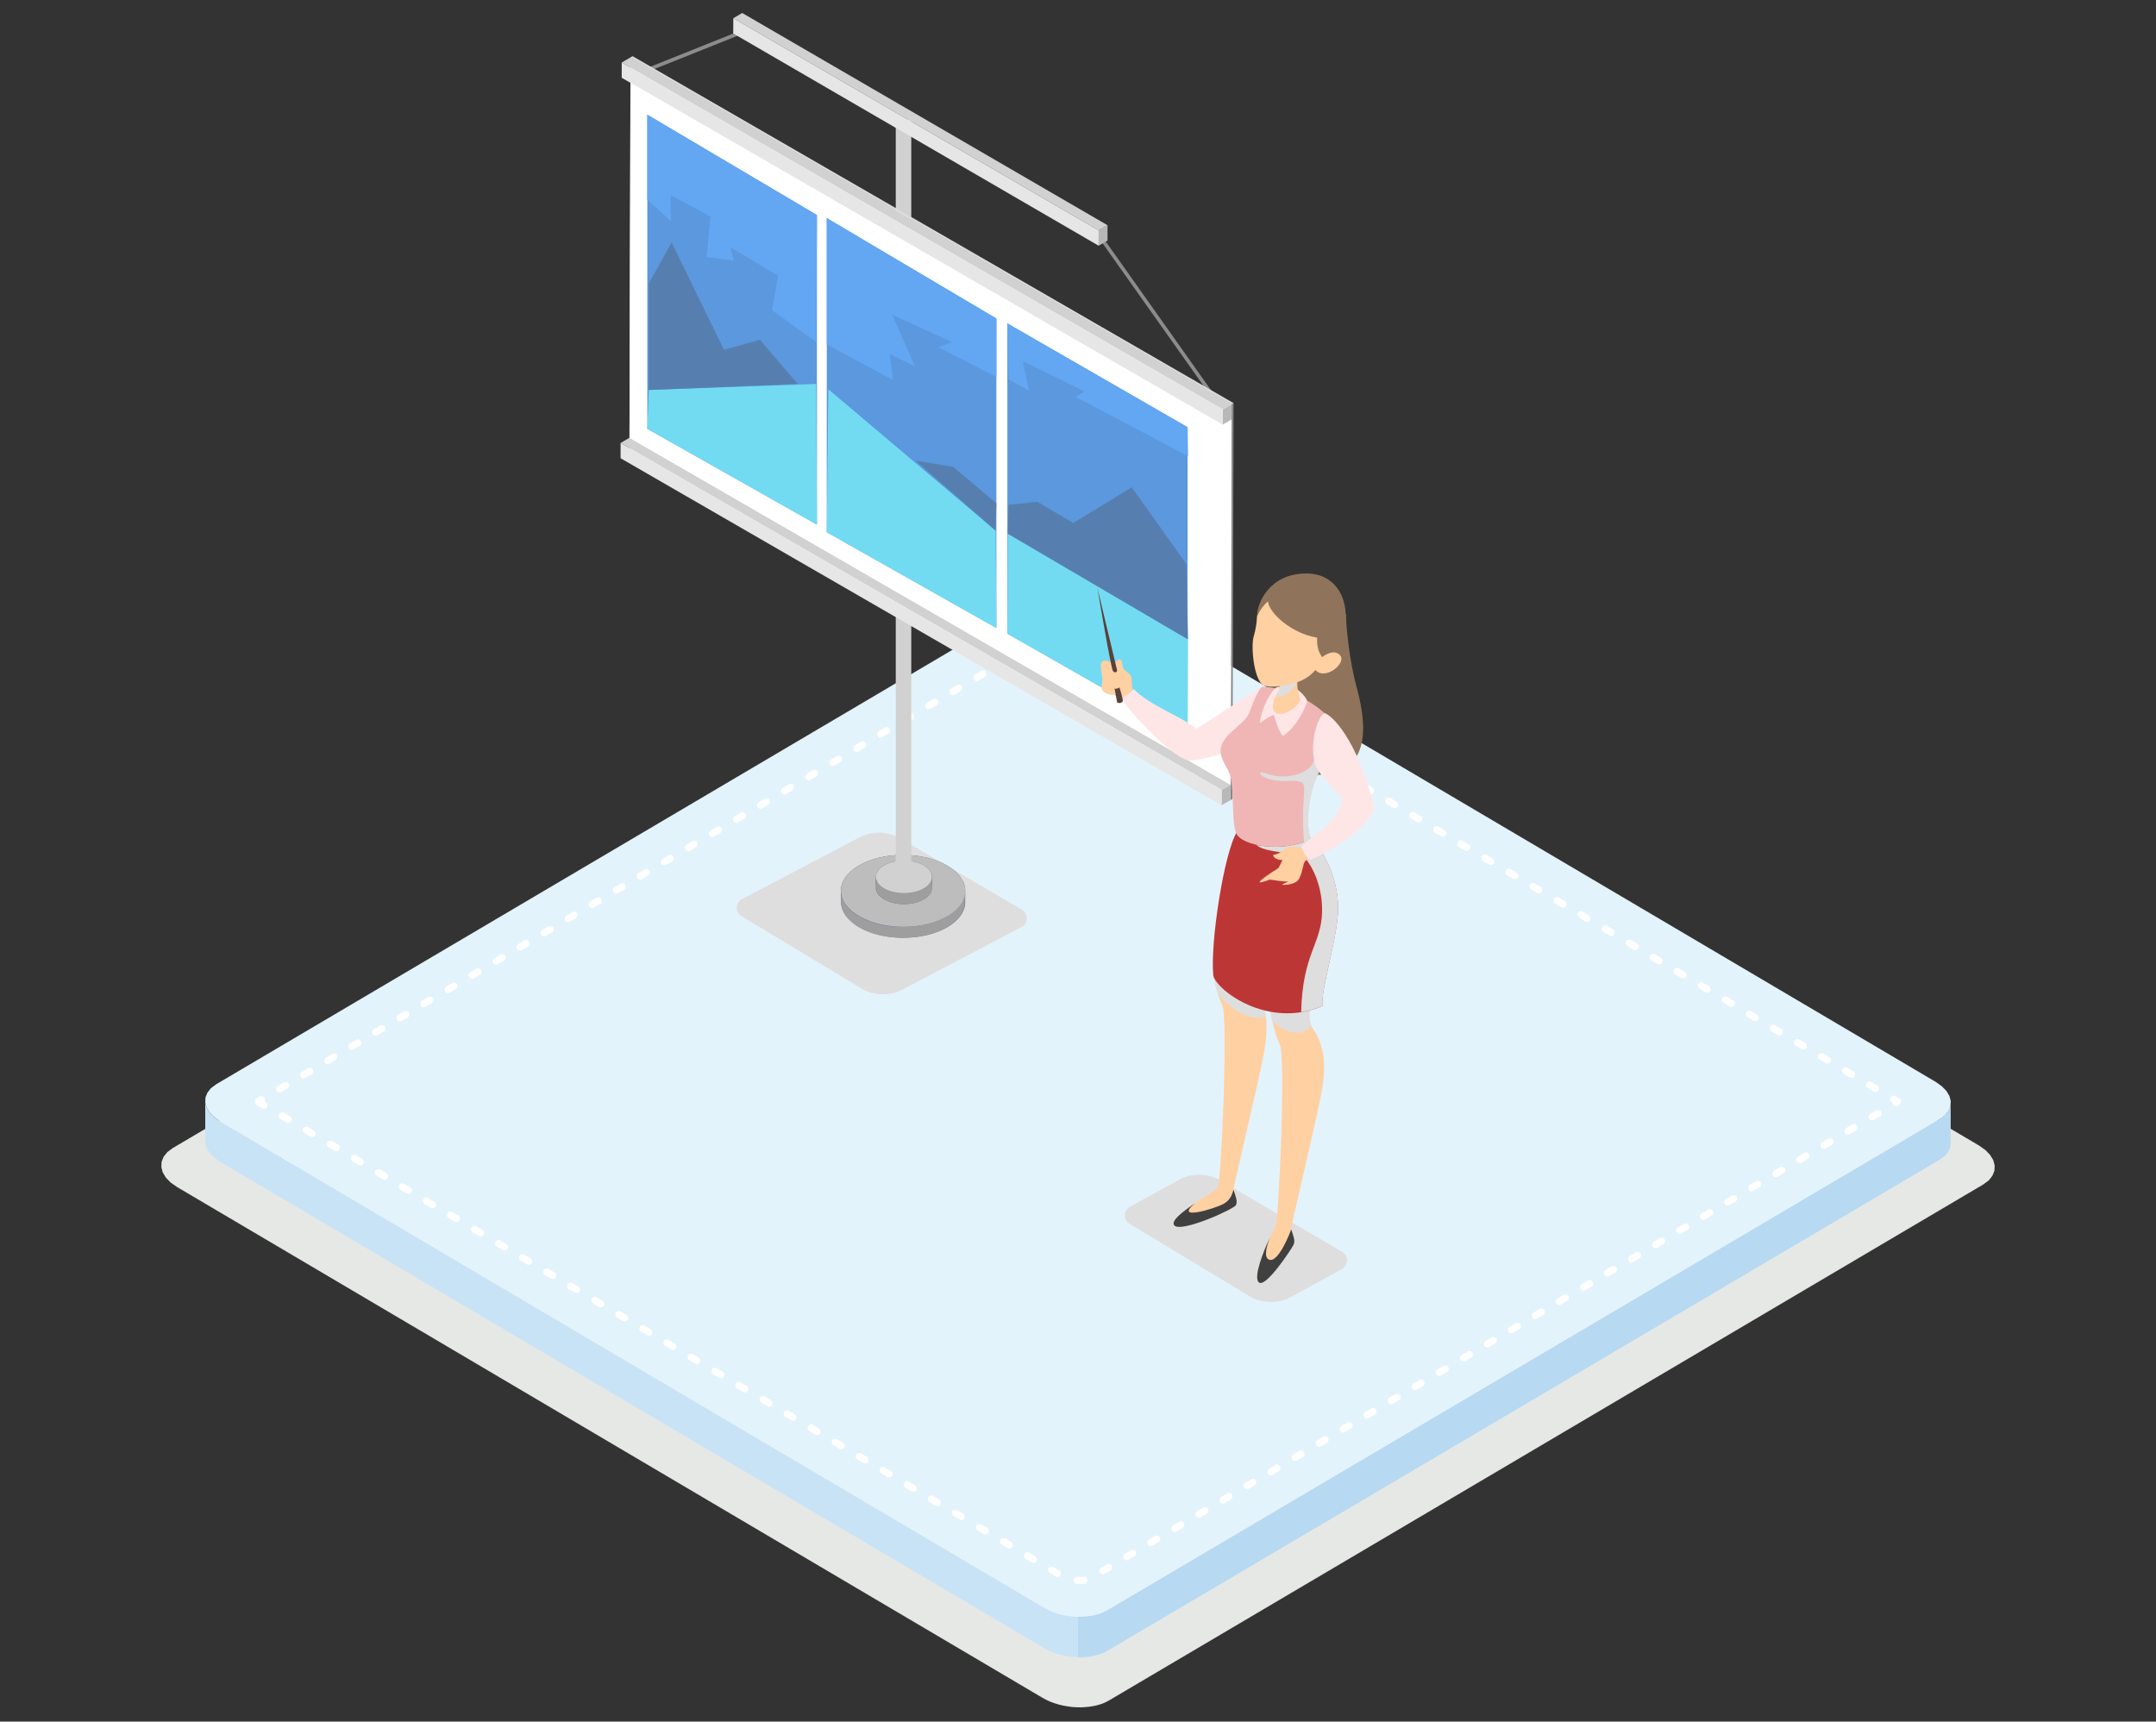 <?xml version="1.0" encoding="UTF-8"?>
<svg xmlns="http://www.w3.org/2000/svg" xmlns:xlink="http://www.w3.org/1999/xlink" version="1.1" viewBox="0 0 2475 1976.6">
  <rect x="0" y="0" width="2475" height="1976.6" fill="#333333" stroke="none"/>
  <defs>
    <style>
      .cls-1 {
        fill: #d1d1d1;
      }

      .cls-1, .cls-2, .cls-3, .cls-4, .cls-5, .cls-6, .cls-7, .cls-8, .cls-9, .cls-10, .cls-11, .cls-12, .cls-13, .cls-14, .cls-15, .cls-16, .cls-17, .cls-18, .cls-19, .cls-20, .cls-21, .cls-22, .cls-23, .cls-24, .cls-25, .cls-26, .cls-27, .cls-28, .cls-29, .cls-30, .cls-31, .cls-32, .cls-33, .cls-34, .cls-35, .cls-36, .cls-37, .cls-38, .cls-39, .cls-40, .cls-41, .cls-42, .cls-43, .cls-44, .cls-45, .cls-46, .cls-47, .cls-48, .cls-49, .cls-50, .cls-51, .cls-52, .cls-53, .cls-54, .cls-55, .cls-56, .cls-57, .cls-58, .cls-59, .cls-60 {
        stroke-width: 0px;
      }

      .cls-2 {
        fill: #545e78;
      }

      .cls-3 {
        fill: #594239;
      }

      .cls-4 {
        fill: #b7d9f2;
      }

      .cls-4, .cls-5, .cls-45, .cls-47, .cls-51 {
        fill-rule: evenodd;
      }

      .cls-5 {
        fill: #e3f3fc;
      }

      .cls-6 {
        fill: #4297c1;
      }

      .cls-61 {
        clip-path: url(#clippath);
      }

      .cls-7 {
        fill: none;
      }

      .cls-8 {
        fill: #ffe6e6;
      }

      .cls-9 {
        fill: #7d3729;
      }

      .cls-10 {
        fill: #5b98de;
      }

      .cls-11 {
        fill: #464e64;
      }

      .cls-12 {
        fill: #8f745b;
      }

      .cls-13 {
        fill: #64708f;
      }

      .cls-14 {
        fill: #295e78;
      }

      .cls-15 {
        fill: #485167;
      }

      .cls-16 {
        fill: #8c8c8c;
      }

      .cls-17 {
        fill: #41495d;
      }

      .cls-18 {
        fill: #99874b;
      }

      .cls-19 {
        fill: #bdbdbd;
      }

      .cls-20 {
        fill: #6f6136;
      }

      .cls-21 {
        fill: #887843;
      }

      .cls-22 {
        fill: #888;
      }

      .cls-23 {
        fill: #6d6036;
      }

      .cls-24 {
        fill: #515b74;
      }

      .cls-62 {
        clip-path: url(#clippath-1);
      }

      .cls-63 {
        clip-path: url(#clippath-3);
      }

      .cls-64 {
        clip-path: url(#clippath-2);
      }

      .cls-25 {
        fill: #63a6f2;
      }

      .cls-26 {
        fill: #dbbf69;
      }

      .cls-27 {
        fill: #f0b6b6;
      }

      .cls-28 {
        fill: #dedede;
        mix-blend-mode: multiply;
      }

      .cls-29 {
        fill: #ffd0a2;
      }

      .cls-30 {
        fill: #72dbf2;
      }

      .cls-31 {
        fill: #e6e6e6;
      }

      .cls-32 {
        fill: #6e6036;
      }

      .cls-33 {
        fill: #dbdbdb;
      }

      .cls-34 {
        fill: #863a2c;
      }

      .cls-35 {
        fill: #fa6d52;
      }

      .cls-36 {
        fill: #404040;
      }

      .cls-37 {
        fill: #9e9e9e;
      }

      .cls-38 {
        fill: #4dafe0;
      }

      .cls-39 {
        fill: #4a536a;
      }

      .cls-40 {
        fill: #9c9c9c;
      }

      .cls-41 {
        fill: #616161;
      }

      .cls-42 {
        fill: #434b60;
      }

      .cls-43 {
        fill: #c0543f;
      }

      .cls-44 {
        fill: #d75e47;
      }

      .cls-45 {
        fill: #e5e8e5;
      }

      .cls-46 {
        fill: #ffe07d;
      }

      .cls-47, .cls-53 {
        fill: #fff;
      }

      .cls-65 {
        isolation: isolate;
      }

      .cls-48 {
        fill: #bd3636;
      }

      .cls-49 {
        fill: #4f5871;
      }

      .cls-50 {
        fill: #b8b8b8;
      }

      .cls-51 {
        fill: #c9e3f6;
      }

      .cls-52 {
        fill: #97844a;
      }

      .cls-54 {
        fill: #938148;
      }

      .cls-55 {
        fill: #c1543f;
      }

      .cls-56 {
        fill: #4d566e;
      }

      .cls-57 {
        fill: #3f465a;
      }

      .cls-58 {
        fill: #567fb0;
      }

      .cls-59 {
        fill: #dbc16c;
      }

      .cls-60 {
        fill: #3c4456;
      }
    </style>
    <clipPath id="clippath">
      <path class="cls-7" d="M965.4,1035.2c0-10.3,6.6-20.5,19.8-28.5v-12.6c-13.2,8-19.8,18.2-19.8,28.5,0,3.8,0,8.8,0,12.6Z"/>
    </clipPath>
    <clipPath id="clippath-1">
      <path class="cls-7" d="M1108.1,1023c0-10.9-7.3-21.8-21.9-29.9-28.4-15.8-73.5-15.4-100.8,1v12.6c27.2-16.4,72.4-16.9,100.8-1,14.6,8.2,22,19,21.9,29.9,0-3.8,0-8.8,0-12.6Z"/>
    </clipPath>
    <clipPath id="clippath-2">
      <path class="cls-7" d="M1005.4,1019.2c0-4.6,3-9.3,9-12.9v-12.6c-5.9,3.6-8.9,8.2-8.9,12.9,0,3.8,0,8.8,0,12.6Z"/>
    </clipPath>
    <clipPath id="clippath-3">
      <path class="cls-7" d="M1069.9,1006.8c0-4.9-3.3-9.8-9.9-13.5-12.9-7.2-33.3-7-45.6.5v12.6c12.3-7.4,32.7-7.6,45.6-.5,6.6,3.7,9.9,8.6,9.9,13.5,0-3.8,0-8.8,0-12.6Z"/>
    </clipPath>
  </defs>
  <g class="cls-65">
    <g id="Layer_1" data-name="Layer 1">
      <g>
        <polygon class="cls-45" points="198.3 1318.1 1202.1 725.6 1205.9 723.6 1210 721.9 1214.4 720.5 1219 719.4 1223.8 718.6 1228.8 718.1 1233.8 717.8 1239 717.9 1244.2 718.2 1249.3 718.9 1254.4 719.8 1259.5 721 1264.4 722.5 1269.1 724.3 1273.7 726.3 1278 728.6 2271.7 1315.1 2279.1 1320.3 2284.6 1326 2288.2 1332 2289.8 1338.1 2289.5 1344.2 2287.2 1349.9 2283 1355.2 2276.7 1359.9 1272.9 1952.4 1269.1 1954.4 1265 1956.1 1260.6 1957.5 1256 1958.6 1251.2 1959.4 1246.2 1959.9 1241.2 1960.2 1236 1960.1 1230.8 1959.8 1225.7 1959.1 1220.6 1958.2 1215.5 1957 1210.6 1955.5 1205.9 1953.8 1201.3 1951.7 1197 1949.4 203.4 1362.9 195.9 1357.7 190.4 1352 186.8 1346 185.2 1339.9 185.5 1333.9 187.8 1328.1 192 1322.8 198.3 1318.1"/>
        <polygon class="cls-51" points="2239.1 1316.1 2239.1 1269.7 2236.9 1275.2 2232.9 1280.3 2226.9 1284.8 1271.2 1848.8 1267.6 1850.7 1263.7 1852.3 1259.5 1853.7 1255.1 1854.7 1250.5 1855.5 1245.8 1856 1241 1856.2 1236.1 1856.2 1231.2 1855.9 1226.3 1855.2 1221.4 1854.4 1216.6 1853.2 1211.9 1851.8 1207.4 1850.1 1203.1 1848.2 1199 1846 252.9 1287.6 245.9 1282.6 240.6 1277.2 237.2 1271.5 235.6 1265.7 235.6 1312.1 237.2 1317.9 240.6 1323.6 245.9 1329 252.9 1334 1199 1892.4 1203.1 1894.6 1207.4 1896.5 1211.9 1898.2 1216.6 1899.6 1221.4 1900.8 1226.3 1901.6 1231.2 1902.3 1236.1 1902.6 1241 1902.6 1245.8 1902.4 1250.5 1901.9 1255.1 1901.1 1259.5 1900.1 1263.7 1898.7 1267.6 1897.1 1271.2 1895.2 2226.9 1331.2 2232.9 1326.7 2236.9 1321.6 2239.1 1316.1"/>
        <polygon class="cls-5" points="248.1 1244.9 1203.8 680.9 1207.4 679 1211.3 677.4 1215.5 676 1219.9 674.9 1224.5 674.2 1229.2 673.7 1234 673.4 1238.9 673.5 1243.8 673.8 1248.8 674.4 1253.6 675.3 1258.4 676.5 1263.1 677.9 1267.6 679.6 1271.9 681.5 1276 683.7 2222.1 1242.1 2229.1 1247.1 2234.4 1252.5 2237.8 1258.2 2239.4 1264 2239.1 1269.7 2236.9 1275.2 2232.9 1280.3 2226.9 1284.8 1271.2 1848.8 1267.6 1850.7 1263.7 1852.3 1259.5 1853.7 1255.1 1854.7 1250.5 1855.5 1245.8 1856 1241 1856.2 1236.1 1856.2 1231.2 1855.9 1226.3 1855.2 1221.4 1854.4 1216.6 1853.2 1211.9 1851.8 1207.4 1850.1 1203.1 1848.2 1199 1846 252.9 1287.6 245.9 1282.6 240.6 1277.2 237.2 1271.5 235.6 1265.7 235.9 1259.9 238.1 1254.5 242.1 1249.4 248.1 1244.9"/>
        <path class="cls-47" d="M294.3,1268.3h0s-.2-.2-.2-.2l-.2-.2-.2-.2h-.1c0-.1-.1-.3-.1-.3v-.2c-.1,0-.3-.2-.3-.2v-.2c-.1,0-.1,0-.1,0h0c0-.1,0-.2,0-.2v-.3c-.1,0-.1,0-.1,0v-.2c0,0-.1,0-.1,0h0v-.2c0-.3-.1-.6-.1-.8v-.3c0-.3,0-.6.1-.8h0s0-.2,0-.2h0c0,0,0-.3,0-.3h0c0,0,.1-.4.1-.4h0c0-.1,0-.2,0-.2h0s0-.1,0-.1h0c0,0,0-.2,0-.2v-.2c.1,0,.2,0,.2,0h0c0,0,0-.1,0-.1v-.2c.1,0,.4-.2.4-.2h0c0,0,.1-.2.1-.2h.1c0,0,.3-.2.3-.2l4-2.3c1.9-1.1,4.4-.5,5.5,1.4.8,1.3.7,2.9,0,4.1l1.5.9c1.9,1.1,2.5,3.6,1.4,5.5-1.1,1.9-3.6,2.5-5.5,1.4l-6.9-4.1h0ZM323.1,1253.7c-1.9,1.1-4.4.5-5.5-1.4-1.1-1.9-.5-4.4,1.4-5.5l6.9-4.1c1.9-1.1,4.4-.5,5.5,1.4,1.1,1.9.5,4.4-1.4,5.5l-6.9,4.1h0ZM350.7,1237.4c-1.9,1.1-4.4.5-5.5-1.4-1.1-1.9-.5-4.4,1.4-5.5l6.9-4.1c1.9-1.1,4.4-.5,5.5,1.4,1.1,1.9.5,4.4-1.4,5.5l-6.9,4.1h0ZM378.3,1221.1c-1.9,1.1-4.4.5-5.5-1.4-1.1-1.9-.5-4.4,1.4-5.5l6.9-4.1c1.9-1.1,4.4-.5,5.5,1.4,1.1,1.9.5,4.4-1.4,5.5l-6.9,4.1h0ZM405.9,1204.8c-1.9,1.1-4.4.5-5.5-1.4-1.1-1.9-.5-4.4,1.4-5.5l6.9-4.1c1.9-1.1,4.4-.5,5.5,1.4,1.1,1.9.5,4.4-1.4,5.5l-6.9,4.1h0ZM433.5,1188.5c-1.9,1.1-4.4.5-5.5-1.4-1.1-1.9-.5-4.4,1.4-5.5l6.9-4.1c1.9-1.1,4.4-.5,5.5,1.4,1.1,1.9.5,4.4-1.4,5.5l-6.9,4.1h0ZM461.1,1172.2c-1.9,1.1-4.4.5-5.5-1.4-1.1-1.9-.5-4.4,1.4-5.5l6.9-4.1c1.9-1.1,4.4-.5,5.5,1.4,1.1,1.9.5,4.4-1.4,5.5l-6.9,4.1h0ZM488.7,1155.9c-1.9,1.1-4.4.5-5.5-1.4-1.1-1.9-.5-4.4,1.4-5.5l6.9-4.1c1.9-1.1,4.4-.5,5.5,1.4,1.1,1.9.5,4.4-1.4,5.5l-6.9,4.1h0ZM516.3,1139.6c-1.9,1.1-4.4.5-5.5-1.4-1.1-1.9-.5-4.4,1.4-5.5l6.9-4.1c1.9-1.1,4.4-.5,5.5,1.4,1.1,1.9.5,4.4-1.4,5.5l-6.9,4.1h0ZM543.9,1123.3c-1.9,1.1-4.4.5-5.5-1.4-1.1-1.9-.5-4.4,1.4-5.5l6.9-4.1c1.9-1.1,4.4-.5,5.5,1.4,1.1,1.9.5,4.4-1.4,5.5l-6.9,4.1h0ZM571.5,1107c-1.9,1.1-4.4.5-5.5-1.4-1.1-1.9-.5-4.4,1.4-5.5l6.9-4.1c1.9-1.1,4.4-.5,5.5,1.4,1.1,1.9.5,4.4-1.4,5.5l-6.9,4.1h0ZM599.1,1090.8c-1.9,1.1-4.4.5-5.5-1.4-1.1-1.9-.5-4.4,1.4-5.5l6.9-4.1c1.9-1.1,4.4-.5,5.5,1.4,1.1,1.9.5,4.4-1.4,5.5l-6.9,4.1h0ZM626.7,1074.5c-1.9,1.1-4.4.5-5.5-1.4-1.1-1.9-.5-4.4,1.4-5.5l6.9-4.1c1.9-1.1,4.4-.5,5.5,1.4,1.1,1.9.5,4.4-1.4,5.5l-6.9,4.1h0ZM654.3,1058.2c-1.9,1.1-4.4.5-5.5-1.4-1.1-1.9-.5-4.4,1.4-5.5l6.9-4.1c1.9-1.1,4.4-.5,5.5,1.4,1.1,1.9.5,4.4-1.4,5.5l-6.9,4.1h0ZM681.9,1041.9c-1.9,1.1-4.4.5-5.5-1.4-1.1-1.9-.5-4.4,1.4-5.5l6.9-4.1c1.9-1.1,4.4-.5,5.5,1.4,1.1,1.9.5,4.4-1.4,5.5l-6.9,4.1h0ZM709.5,1025.6c-1.9,1.1-4.4.5-5.5-1.4-1.1-1.9-.5-4.4,1.4-5.5l6.9-4.1c1.9-1.1,4.4-.5,5.5,1.4,1.1,1.9.5,4.4-1.4,5.5l-6.9,4.1h0ZM737.1,1009.3c-1.9,1.1-4.4.5-5.5-1.4-1.1-1.9-.5-4.4,1.4-5.5l6.9-4.1c1.9-1.1,4.4-.5,5.5,1.4,1.1,1.9.5,4.4-1.4,5.5l-6.9,4.1h0ZM764.7,993c-1.9,1.1-4.4.5-5.5-1.4-1.1-1.9-.5-4.4,1.4-5.5l6.9-4.1c1.9-1.1,4.4-.5,5.5,1.4,1.1,1.9.5,4.4-1.4,5.5l-6.9,4.1h0ZM792.3,976.7c-1.9,1.1-4.4.5-5.5-1.4-1.1-1.9-.5-4.4,1.4-5.5l6.9-4.1c1.9-1.1,4.4-.5,5.5,1.4,1.1,1.9.5,4.4-1.4,5.5l-6.9,4.1h0ZM819.9,960.4c-1.9,1.1-4.4.5-5.5-1.4-1.1-1.9-.5-4.4,1.4-5.5l6.9-4.1c1.9-1.1,4.4-.5,5.5,1.4,1.1,1.9.5,4.4-1.4,5.5l-6.9,4.1h0ZM847.5,944.2c-1.9,1.1-4.4.5-5.5-1.4-1.1-1.9-.5-4.4,1.4-5.5l6.9-4.1c1.9-1.1,4.4-.5,5.5,1.4,1.1,1.9.5,4.4-1.4,5.5l-6.9,4.1h0ZM875.1,927.9c-1.9,1.1-4.4.5-5.5-1.4-1.1-1.9-.5-4.4,1.4-5.5l6.9-4.1c1.9-1.1,4.4-.5,5.5,1.4,1.1,1.9.5,4.4-1.4,5.5l-6.9,4.1h0ZM902.7,911.6c-1.9,1.1-4.4.5-5.5-1.4-1.1-1.9-.5-4.4,1.4-5.5l6.9-4.1c1.9-1.1,4.4-.5,5.5,1.4,1.1,1.9.5,4.4-1.4,5.5l-6.9,4.1h0ZM930.3,895.3c-1.9,1.1-4.4.5-5.5-1.4-1.1-1.9-.5-4.4,1.4-5.5l6.9-4.1c1.9-1.1,4.4-.5,5.5,1.4,1.1,1.9.5,4.4-1.4,5.5l-6.9,4.1h0ZM957.9,879c-1.9,1.1-4.4.5-5.5-1.4-1.1-1.9-.5-4.4,1.4-5.5l6.9-4.1c1.9-1.1,4.4-.5,5.5,1.4,1.1,1.9.5,4.4-1.4,5.5l-6.9,4.1h0ZM985.5,862.7c-1.9,1.1-4.4.5-5.5-1.4-1.1-1.9-.5-4.4,1.4-5.5l6.9-4.1c1.9-1.1,4.4-.5,5.5,1.4,1.1,1.9.5,4.4-1.4,5.5l-6.9,4.1h0ZM1013.1,846.4c-1.9,1.1-4.4.5-5.5-1.4-1.1-1.9-.5-4.4,1.4-5.5l6.9-4.1c1.9-1.1,4.4-.5,5.5,1.4,1.1,1.9.5,4.4-1.4,5.5l-6.9,4.1h0ZM1040.7,830.1c-1.9,1.1-4.4.5-5.5-1.4-1.1-1.9-.5-4.4,1.4-5.5l6.9-4.1c1.9-1.1,4.4-.5,5.5,1.4,1.1,1.9.5,4.4-1.4,5.5l-6.9,4.1h0ZM1068.3,813.8c-1.9,1.1-4.4.5-5.5-1.4-1.1-1.9-.5-4.4,1.4-5.5l6.9-4.1c1.9-1.1,4.4-.5,5.5,1.4,1.1,1.9.5,4.4-1.4,5.5l-6.9,4.1h0ZM1095.9,797.6c-1.9,1.1-4.4.5-5.5-1.4-1.1-1.9-.5-4.4,1.4-5.5l6.9-4.1c1.9-1.1,4.4-.5,5.5,1.4,1.1,1.9.5,4.4-1.4,5.5l-6.9,4.1h0ZM1123.5,781.3c-1.9,1.1-4.4.5-5.5-1.4-1.1-1.9-.5-4.4,1.4-5.5l6.9-4.1c1.9-1.1,4.4-.5,5.5,1.4,1.1,1.9.5,4.4-1.4,5.5l-6.9,4.1h0ZM1151.1,765c-1.9,1.1-4.4.5-5.5-1.4-1.1-1.9-.5-4.4,1.4-5.5l6.9-4.1c1.9-1.1,4.4-.5,5.5,1.4,1.1,1.9.5,4.4-1.4,5.5l-6.9,4.1h0ZM1178.7,748.7c-1.9,1.1-4.4.5-5.5-1.4-1.1-1.9-.5-4.4,1.4-5.5l6.9-4.1c1.9-1.1,4.4-.5,5.5,1.4,1.1,1.9.5,4.4-1.4,5.5l-6.9,4.1h0ZM1206.3,732.4c-1.9,1.1-4.4.5-5.5-1.4-1.1-1.9-.5-4.4,1.4-5.5l6.9-4.1c1.9-1.1,4.4-.5,5.5,1.4,1.1,1.9.5,4.4-1.4,5.5l-6.9,4.1h0ZM1233,719.2c-2.2,0-4.1-1.6-4.2-3.8s1.6-4.1,3.8-4.2h1.8c0,0,.3,0,.3,0h2.5s.2,0,.2,0l2.6.2h.2s.9.1.9.1c2.2.3,3.8,2.3,3.5,4.5-.3,2.2-2.3,3.8-4.5,3.5h-.8c0-.1-2.4-.3-2.4-.3h-2.3s-1.8,0-1.8,0h0ZM1240.2,711.3l-.5,8,.5-8h0ZM1260.8,727.8c-1.9-1.1-2.5-3.6-1.4-5.5,1.1-1.9,3.6-2.5,5.5-1.4l6.9,4.1c1.9,1.1,2.5,3.6,1.4,5.5-1.1,1.9-3.6,2.5-5.5,1.4l-6.9-4.1h0ZM1288.4,744.1c-1.9-1.1-2.5-3.6-1.4-5.5,1.1-1.9,3.6-2.5,5.5-1.4l6.9,4.1c1.9,1.1,2.5,3.6,1.4,5.5-1.1,1.9-3.6,2.5-5.5,1.4l-6.9-4.1h0ZM1316.1,760.4c-1.9-1.1-2.5-3.6-1.4-5.5,1.1-1.9,3.6-2.5,5.5-1.4l6.9,4.1c1.9,1.1,2.5,3.6,1.4,5.5-1.1,1.9-3.6,2.5-5.5,1.4l-6.9-4.1h0ZM1343.7,776.7c-1.9-1.1-2.5-3.6-1.4-5.5,1.1-1.9,3.6-2.5,5.5-1.4l6.9,4.1c1.9,1.1,2.5,3.6,1.4,5.5-1.1,1.9-3.6,2.5-5.5,1.4l-6.9-4.1h0ZM1371.3,793c-1.9-1.1-2.5-3.6-1.4-5.5,1.1-1.9,3.6-2.5,5.5-1.4l6.9,4.1c1.9,1.1,2.5,3.6,1.4,5.5-1.1,1.9-3.6,2.5-5.5,1.4l-6.9-4.1h0ZM1398.9,809.3c-1.9-1.1-2.5-3.6-1.4-5.5,1.1-1.9,3.6-2.5,5.5-1.4l6.9,4.1c1.9,1.1,2.5,3.6,1.4,5.5-1.1,1.9-3.6,2.5-5.5,1.4l-6.9-4.1h0ZM1426.5,825.6c-1.9-1.1-2.5-3.6-1.4-5.5,1.1-1.9,3.6-2.5,5.5-1.4l6.9,4.1c1.9,1.1,2.5,3.6,1.4,5.5-1.1,1.9-3.6,2.5-5.5,1.4l-6.9-4.1h0ZM1454.1,841.9c-1.9-1.1-2.5-3.6-1.4-5.5,1.1-1.9,3.6-2.5,5.5-1.4l6.9,4.1c1.9,1.1,2.5,3.6,1.4,5.5-1.1,1.9-3.6,2.5-5.5,1.4l-6.9-4.1h0ZM1481.7,858.2c-1.9-1.1-2.5-3.6-1.4-5.5,1.1-1.9,3.6-2.5,5.5-1.4l6.9,4.1c1.9,1.1,2.5,3.6,1.4,5.5-1.1,1.9-3.6,2.5-5.5,1.4l-6.9-4.1h0ZM1509.3,874.5c-1.9-1.1-2.5-3.6-1.4-5.5,1.1-1.9,3.6-2.5,5.5-1.4l6.9,4.1c1.9,1.1,2.5,3.6,1.4,5.5-1.1,1.9-3.6,2.5-5.5,1.4l-6.9-4.1h0ZM1536.9,890.8c-1.9-1.1-2.5-3.6-1.4-5.5,1.1-1.9,3.6-2.5,5.5-1.4l6.9,4.1c1.9,1.1,2.5,3.6,1.4,5.5-1.1,1.9-3.6,2.5-5.5,1.4l-6.9-4.1h0ZM1564.5,907.1c-1.9-1.1-2.5-3.6-1.4-5.5,1.1-1.9,3.6-2.5,5.5-1.4l6.9,4.1c1.9,1.1,2.5,3.6,1.4,5.5s-3.6,2.5-5.5,1.4l-6.9-4.1h0ZM1592.1,923.3c-1.9-1.1-2.5-3.6-1.4-5.5,1.1-1.9,3.6-2.5,5.5-1.4l6.9,4.1c1.9,1.1,2.5,3.6,1.4,5.5-1.1,1.9-3.6,2.5-5.5,1.4l-6.9-4.1h0ZM1619.7,939.6c-1.9-1.1-2.5-3.6-1.4-5.5,1.1-1.9,3.6-2.5,5.5-1.4l6.9,4.1c1.9,1.1,2.5,3.6,1.4,5.5-1.1,1.9-3.6,2.5-5.5,1.4l-6.9-4.1h0ZM1647.3,955.9c-1.9-1.1-2.5-3.6-1.4-5.5,1.1-1.9,3.6-2.5,5.5-1.4l6.9,4.1c1.9,1.1,2.5,3.6,1.4,5.5-1.1,1.9-3.6,2.5-5.5,1.4l-6.9-4.1h0ZM1674.9,972.2c-1.9-1.1-2.5-3.6-1.4-5.5,1.1-1.9,3.6-2.5,5.5-1.4l6.9,4.1c1.9,1.1,2.5,3.6,1.4,5.5-1.1,1.9-3.6,2.5-5.5,1.4l-6.9-4.1h0ZM1702.5,988.5c-1.9-1.1-2.5-3.6-1.4-5.5,1.1-1.9,3.6-2.5,5.5-1.4l6.9,4.1c1.9,1.1,2.5,3.6,1.4,5.5-1.1,1.9-3.6,2.5-5.5,1.4l-6.9-4.1h0ZM1730.1,1004.8c-1.9-1.1-2.5-3.6-1.4-5.5s3.6-2.5,5.5-1.4l6.9,4.1c1.9,1.1,2.5,3.6,1.4,5.5-1.1,1.9-3.6,2.5-5.5,1.4l-6.9-4.1h0ZM1757.7,1021.1c-1.9-1.1-2.5-3.6-1.4-5.5,1.1-1.9,3.6-2.5,5.5-1.4l6.9,4.1c1.9,1.1,2.5,3.6,1.4,5.5-1.1,1.9-3.6,2.5-5.5,1.4l-6.9-4.1h0ZM1785.3,1037.4c-1.9-1.1-2.5-3.6-1.4-5.5,1.1-1.9,3.6-2.5,5.5-1.4l6.9,4.1c1.9,1.1,2.5,3.6,1.4,5.5-1.1,1.9-3.6,2.5-5.5,1.4l-6.9-4.1h0ZM1812.9,1053.7c-1.9-1.1-2.5-3.6-1.4-5.5,1.1-1.9,3.6-2.5,5.5-1.4l6.9,4.1c1.9,1.1,2.5,3.6,1.4,5.5-1.1,1.9-3.6,2.5-5.5,1.4l-6.9-4.1h0ZM1840.5,1069.9c-1.9-1.1-2.5-3.6-1.4-5.5,1.1-1.9,3.6-2.5,5.5-1.4l6.9,4.1c1.9,1.1,2.5,3.6,1.4,5.5-1.1,1.9-3.6,2.5-5.5,1.4l-6.9-4.1h0ZM1868.1,1086.2c-1.9-1.1-2.5-3.6-1.4-5.5,1.1-1.9,3.6-2.5,5.5-1.4l6.9,4.1c1.9,1.1,2.5,3.6,1.4,5.5-1.1,1.9-3.6,2.5-5.5,1.4l-6.9-4.1h0ZM1895.7,1102.5c-1.9-1.1-2.5-3.6-1.4-5.5s3.6-2.5,5.5-1.4l6.9,4.1c1.9,1.1,2.5,3.6,1.4,5.5-1.1,1.9-3.6,2.5-5.5,1.4l-6.9-4.1h0ZM1923.3,1118.8c-1.9-1.1-2.5-3.6-1.4-5.5s3.6-2.5,5.5-1.4l6.9,4.1c1.9,1.1,2.5,3.6,1.4,5.5-1.1,1.9-3.6,2.5-5.5,1.4l-6.9-4.1h0ZM1950.9,1135.1c-1.9-1.1-2.5-3.6-1.4-5.5,1.1-1.9,3.6-2.5,5.5-1.4l6.9,4.1c1.9,1.1,2.5,3.6,1.4,5.5-1.1,1.9-3.6,2.5-5.5,1.4l-6.9-4.1h0ZM1978.5,1151.4c-1.9-1.1-2.5-3.6-1.4-5.5,1.1-1.9,3.6-2.5,5.5-1.4l6.9,4.1c1.9,1.1,2.5,3.6,1.4,5.5-1.1,1.9-3.6,2.5-5.5,1.4l-6.9-4.1h0ZM2006.1,1167.7c-1.9-1.1-2.5-3.6-1.4-5.5,1.1-1.9,3.6-2.5,5.5-1.4l6.9,4.1c1.9,1.1,2.5,3.6,1.4,5.5-1.1,1.9-3.6,2.5-5.5,1.4l-6.9-4.1h0ZM2033.7,1184c-1.9-1.1-2.5-3.6-1.4-5.5,1.1-1.9,3.6-2.5,5.5-1.4l6.9,4.1c1.9,1.1,2.5,3.6,1.4,5.5s-3.6,2.5-5.5,1.4l-6.9-4.1h0ZM2061.3,1200.3c-1.9-1.1-2.5-3.6-1.4-5.5,1.1-1.9,3.6-2.5,5.5-1.4l6.9,4.1c1.9,1.1,2.5,3.6,1.4,5.5-1.1,1.9-3.6,2.5-5.5,1.4l-6.9-4.1h0ZM2088.9,1216.5c-1.9-1.1-2.5-3.6-1.4-5.5,1.1-1.9,3.6-2.5,5.5-1.4l6.9,4.1c1.9,1.1,2.5,3.6,1.4,5.5-1.1,1.9-3.6,2.5-5.5,1.4l-6.9-4.1h0ZM2116.5,1232.8c-1.9-1.1-2.5-3.6-1.4-5.5,1.1-1.9,3.6-2.5,5.5-1.4l6.9,4.1c1.9,1.1,2.5,3.6,1.4,5.5-1.1,1.9-3.6,2.5-5.5,1.4l-6.9-4.1h0ZM2144.1,1249.1c-1.9-1.1-2.5-3.6-1.4-5.5,1.1-1.9,3.6-2.5,5.5-1.4l6.9,4.1c1.9,1.1,2.5,3.6,1.4,5.5-1.1,1.9-3.6,2.5-5.5,1.4l-6.9-4.1h0ZM2171.7,1265.4c-1.9-1.1-2.5-3.6-1.4-5.5,1.1-1.9,3.6-2.5,5.5-1.4l4.9,2.9c.6.3,1.1.8,1.4,1.4,1.1,1.9.5,4.4-1.4,5.5l-2,1.2c-1.9,1.1-4.4.5-5.5-1.4-.4-.7-.6-1.4-.6-2.1l-1-.6h0ZM2153.9,1274.8c1.9-1.1,4.4-.5,5.5,1.4,1.1,1.9.5,4.4-1.4,5.5l-6.9,4.1c-1.9,1.1-4.4.5-5.5-1.4-1.1-1.9-.5-4.4,1.4-5.5l6.9-4.1h0ZM2126.3,1291.1c1.9-1.1,4.4-.5,5.5,1.4,1.1,1.9.5,4.4-1.4,5.5l-6.9,4.1c-1.9,1.1-4.4.5-5.5-1.4-1.1-1.9-.5-4.4,1.4-5.5l6.9-4.1h0ZM2098.7,1307.4c1.9-1.1,4.4-.5,5.5,1.4,1.1,1.9.5,4.4-1.4,5.5l-6.9,4.1c-1.9,1.1-4.4.5-5.5-1.4-1.1-1.9-.5-4.4,1.4-5.5l6.9-4.1h0ZM2071.1,1323.7c1.9-1.1,4.4-.5,5.5,1.4,1.1,1.9.5,4.4-1.4,5.5l-6.9,4.1c-1.9,1.1-4.4.5-5.5-1.4-1.1-1.9-.5-4.4,1.4-5.5l6.9-4.1h0ZM2043.4,1340c1.9-1.1,4.4-.5,5.5,1.4,1.1,1.9.5,4.4-1.4,5.5l-6.9,4.1c-1.9,1.1-4.4.5-5.5-1.4-1.1-1.9-.5-4.4,1.4-5.5l6.9-4.1h0ZM2015.8,1356.3c1.9-1.1,4.4-.5,5.5,1.4,1.1,1.9.5,4.4-1.4,5.5l-6.9,4.1c-1.9,1.1-4.4.5-5.5-1.4-1.1-1.9-.5-4.4,1.4-5.5l6.9-4.1h0ZM1988.2,1372.6c1.9-1.1,4.4-.5,5.5,1.4,1.1,1.9.5,4.4-1.4,5.5l-6.9,4.1c-1.9,1.1-4.4.5-5.5-1.4-1.1-1.9-.5-4.4,1.4-5.5l6.9-4.1h0ZM1960.6,1388.9c1.9-1.1,4.4-.5,5.5,1.4,1.1,1.9.5,4.4-1.4,5.5l-6.9,4.1c-1.9,1.1-4.4.5-5.5-1.4-1.1-1.9-.5-4.4,1.4-5.5l6.9-4.1h0ZM1933,1405.2c1.9-1.1,4.4-.5,5.5,1.4,1.1,1.9.5,4.4-1.4,5.5l-6.9,4.1c-1.9,1.1-4.4.5-5.5-1.4-1.1-1.9-.5-4.4,1.4-5.5l6.9-4.1h0ZM1905.4,1421.5c1.9-1.1,4.4-.5,5.5,1.4,1.1,1.9.5,4.4-1.4,5.5l-6.9,4.1c-1.9,1.1-4.4.5-5.5-1.4-1.1-1.9-.5-4.4,1.4-5.5l6.9-4.1h0ZM1877.8,1437.8c1.9-1.1,4.4-.5,5.5,1.4,1.1,1.9.5,4.4-1.4,5.5l-6.9,4.1c-1.9,1.1-4.4.5-5.5-1.4-1.1-1.9-.5-4.4,1.4-5.5l6.9-4.1h0ZM1850.2,1454c1.9-1.1,4.4-.5,5.5,1.4s.5,4.4-1.4,5.5l-6.9,4.1c-1.9,1.1-4.4.5-5.5-1.4-1.1-1.9-.5-4.4,1.4-5.5l6.9-4.1h0ZM1822.7,1470.3c1.9-1.1,4.4-.5,5.5,1.4,1.1,1.9.5,4.4-1.4,5.5l-6.9,4.1c-1.9,1.1-4.4.5-5.5-1.4-1.1-1.9-.5-4.4,1.4-5.5l6.9-4.1h0ZM1795,1486.6c1.9-1.1,4.4-.5,5.5,1.4,1.1,1.9.5,4.4-1.4,5.5l-6.9,4.1c-1.9,1.1-4.4.5-5.5-1.4-1.1-1.9-.5-4.4,1.4-5.5l6.9-4.1h0ZM1767.4,1502.9c1.9-1.1,4.4-.5,5.5,1.4,1.1,1.9.5,4.4-1.4,5.5l-6.9,4.1c-1.9,1.1-4.4.5-5.5-1.4-1.1-1.9-.5-4.4,1.4-5.5l6.9-4.1h0ZM1739.8,1519.2c1.9-1.1,4.4-.5,5.5,1.4,1.1,1.9.5,4.4-1.4,5.5l-6.9,4.1c-1.9,1.1-4.4.5-5.5-1.4-1.1-1.9-.5-4.4,1.4-5.5l6.9-4.1h0ZM1712.2,1535.5c1.9-1.1,4.4-.5,5.5,1.4,1.1,1.9.5,4.4-1.4,5.5l-6.9,4.1c-1.9,1.1-4.4.5-5.5-1.4-1.1-1.9-.5-4.4,1.4-5.5l6.9-4.1h0ZM1684.7,1551.8c1.9-1.1,4.4-.5,5.5,1.4,1.1,1.9.5,4.4-1.4,5.5l-6.9,4.1c-1.9,1.1-4.4.5-5.5-1.4-1.1-1.9-.5-4.4,1.4-5.5l6.9-4.1h0ZM1657.1,1568.1c1.9-1.1,4.4-.5,5.5,1.4,1.1,1.9.5,4.4-1.4,5.5l-6.9,4.1c-1.9,1.1-4.4.5-5.5-1.4-1.1-1.9-.5-4.4,1.4-5.5l6.9-4.1h0ZM1629.4,1584.4c1.9-1.1,4.4-.5,5.5,1.4,1.1,1.9.5,4.4-1.4,5.5l-6.9,4.1c-1.9,1.1-4.4.5-5.5-1.4-1.1-1.9-.5-4.4,1.4-5.5l6.9-4.1h0ZM1601.8,1600.7c1.9-1.1,4.4-.5,5.5,1.4,1.1,1.9.5,4.4-1.4,5.5l-6.9,4.1c-1.9,1.1-4.4.5-5.5-1.4-1.1-1.9-.5-4.4,1.4-5.5l6.9-4.1h0ZM1574.2,1616.9c1.9-1.1,4.4-.5,5.5,1.4,1.1,1.9.5,4.4-1.4,5.5l-6.9,4.1c-1.9,1.1-4.4.5-5.5-1.4-1.1-1.9-.5-4.4,1.4-5.5l6.9-4.1h0ZM1546.7,1633.2c1.9-1.1,4.4-.5,5.5,1.4,1.1,1.9.5,4.4-1.4,5.5l-6.9,4.1c-1.9,1.1-4.4.5-5.5-1.4-1.1-1.9-.5-4.4,1.4-5.5l6.9-4.1h0ZM1519.1,1649.5c1.9-1.1,4.4-.5,5.5,1.4,1.1,1.9.5,4.4-1.4,5.5l-6.9,4.1c-1.9,1.1-4.4.5-5.5-1.4-1.1-1.9-.5-4.4,1.4-5.5l6.9-4.1h0ZM1491.5,1665.8c1.9-1.1,4.4-.5,5.5,1.4,1.1,1.9.5,4.4-1.4,5.5l-6.9,4.1c-1.9,1.1-4.4.5-5.5-1.4-1.1-1.9-.5-4.4,1.4-5.5l6.9-4.1h0ZM1463.8,1682.1c1.9-1.1,4.4-.5,5.5,1.4,1.1,1.9.5,4.4-1.4,5.5l-6.9,4.1c-1.9,1.1-4.4.5-5.5-1.4-1.1-1.9-.5-4.4,1.4-5.5l6.9-4.1h0ZM1436.2,1698.4c1.9-1.1,4.4-.5,5.5,1.4,1.1,1.9.5,4.4-1.4,5.5l-6.9,4.1c-1.9,1.1-4.4.5-5.5-1.4-1.1-1.9-.5-4.4,1.4-5.5l6.9-4.1h0ZM1408.7,1714.7c1.9-1.1,4.4-.5,5.5,1.4,1.1,1.9.5,4.4-1.4,5.5l-6.9,4.1c-1.9,1.1-4.4.5-5.5-1.4-1.1-1.9-.5-4.4,1.4-5.5l6.9-4.1h0ZM1381.1,1731c1.9-1.1,4.4-.5,5.5,1.4,1.1,1.9.5,4.4-1.4,5.5l-6.9,4.1c-1.9,1.1-4.4.5-5.5-1.4-1.1-1.9-.5-4.4,1.4-5.5l6.9-4.1h0ZM1353.5,1747.3c1.9-1.1,4.4-.5,5.5,1.4,1.1,1.9.5,4.4-1.4,5.5l-6.9,4.1c-1.9,1.1-4.4.5-5.5-1.4-1.1-1.9-.5-4.4,1.4-5.5l6.9-4.1h0ZM1325.9,1763.5c1.9-1.1,4.4-.5,5.5,1.4,1.1,1.9.5,4.4-1.4,5.5l-6.9,4.1c-1.9,1.1-4.4.5-5.5-1.4-1.1-1.9-.5-4.4,1.4-5.5l6.9-4.1h0ZM1298.2,1779.8c1.9-1.1,4.4-.5,5.5,1.4,1.1,1.9.5,4.4-1.4,5.5l-6.9,4.1c-1.9,1.1-4.4.5-5.5-1.4-1.1-1.9-.5-4.4,1.4-5.5l6.9-4.1h0ZM1270.7,1796.1c1.9-1.1,4.4-.5,5.5,1.4,1.1,1.9.5,4.4-1.4,5.5l-6.9,4.1c-1.9,1.1-4.4.5-5.5-1.4-1.1-1.9-.5-4.4,1.4-5.5l6.9-4.1h0ZM1244,1810.3c2.2-.2,4.2,1.4,4.4,3.6.2,2.2-1.4,4.2-3.6,4.4l-1.8.2h-.2s-2.3.1-2.3.1h-2.9s-.2,0-.2,0h-1.2c-2.2-.2-3.9-2.1-3.7-4.4.1-2.2,2.1-3.9,4.3-3.7h1.2c0,0,2.3.1,2.3.1h2.1c0,0,1.7-.3,1.7-.3h0ZM1216.1,1803.1c1.9,1.1,2.5,3.6,1.4,5.5-1.1,1.9-3.6,2.5-5.5,1.4l-6.9-4.1c-1.9-1.1-2.5-3.6-1.4-5.5,1.1-1.9,3.6-2.5,5.5-1.4l6.9,4.1h0ZM1188.5,1786.8c1.9,1.1,2.5,3.6,1.4,5.5s-3.6,2.5-5.5,1.4l-6.9-4.1c-1.9-1.1-2.5-3.6-1.4-5.5,1.1-1.9,3.6-2.5,5.5-1.4l6.9,4.1h0ZM1160.9,1770.5c1.9,1.1,2.5,3.6,1.4,5.5-1.1,1.9-3.6,2.5-5.5,1.4l-6.9-4.1c-1.9-1.1-2.5-3.6-1.4-5.5,1.1-1.9,3.6-2.5,5.5-1.4l6.9,4.1h0ZM1133.3,1754.2c1.9,1.1,2.5,3.6,1.4,5.5-1.1,1.9-3.6,2.5-5.5,1.4l-6.9-4.1c-1.9-1.1-2.5-3.6-1.4-5.5s3.6-2.5,5.5-1.4l6.9,4.1h0ZM1105.7,1737.9c1.9,1.1,2.5,3.6,1.4,5.5s-3.6,2.5-5.5,1.4l-6.9-4.1c-1.9-1.1-2.5-3.6-1.4-5.5,1.1-1.9,3.6-2.5,5.5-1.4l6.9,4.1h0ZM1078.1,1721.6c1.9,1.1,2.5,3.6,1.4,5.5-1.1,1.9-3.6,2.5-5.5,1.4l-6.9-4.1c-1.9-1.1-2.5-3.6-1.4-5.5,1.1-1.9,3.6-2.5,5.5-1.4l6.9,4.1h0ZM1050.5,1705.3c1.9,1.1,2.5,3.6,1.4,5.5-1.1,1.9-3.6,2.5-5.5,1.4l-6.9-4.1c-1.9-1.1-2.5-3.6-1.4-5.5,1.1-1.9,3.6-2.5,5.5-1.4l6.9,4.1h0ZM1022.9,1689c1.9,1.1,2.5,3.6,1.4,5.5-1.1,1.9-3.6,2.5-5.5,1.4l-6.9-4.1c-1.9-1.1-2.5-3.6-1.4-5.5,1.1-1.9,3.6-2.5,5.5-1.4l6.9,4.1h0ZM995.3,1672.7c1.9,1.1,2.5,3.6,1.4,5.5-1.1,1.9-3.6,2.5-5.5,1.4l-6.9-4.1c-1.9-1.1-2.5-3.6-1.4-5.5s3.6-2.5,5.5-1.4l6.9,4.1h0ZM967.7,1656.4c1.9,1.1,2.5,3.6,1.4,5.5-1.1,1.9-3.6,2.5-5.5,1.4l-6.9-4.1c-1.9-1.1-2.5-3.6-1.4-5.5,1.1-1.9,3.6-2.5,5.5-1.4l6.9,4.1h0ZM940.1,1640.1c1.9,1.1,2.5,3.6,1.4,5.5-1.1,1.9-3.6,2.5-5.5,1.4l-6.9-4.1c-1.9-1.1-2.5-3.6-1.4-5.5s3.6-2.5,5.5-1.4l6.9,4.1h0ZM912.5,1623.8c1.9,1.1,2.5,3.6,1.4,5.5-1.1,1.9-3.6,2.5-5.5,1.4l-6.9-4.1c-1.9-1.1-2.5-3.6-1.4-5.5,1.1-1.9,3.6-2.5,5.5-1.4l6.9,4.1h0ZM884.9,1607.5c1.9,1.1,2.5,3.6,1.4,5.5-1.1,1.9-3.6,2.5-5.5,1.4l-6.9-4.1c-1.9-1.1-2.5-3.6-1.4-5.5,1.1-1.9,3.6-2.5,5.5-1.4l6.9,4.1h0ZM857.3,1591.2c1.9,1.1,2.5,3.6,1.4,5.5-1.1,1.9-3.6,2.5-5.5,1.4l-6.9-4.1c-1.9-1.1-2.5-3.6-1.4-5.5s3.6-2.5,5.5-1.4l6.9,4.1h0ZM829.7,1575c1.9,1.1,2.5,3.6,1.4,5.5-1.1,1.9-3.6,2.5-5.5,1.4l-6.9-4.1c-1.9-1.1-2.5-3.6-1.4-5.5,1.1-1.9,3.6-2.5,5.5-1.4l6.9,4.1h0ZM802.1,1558.7c1.9,1.1,2.5,3.6,1.4,5.5-1.1,1.9-3.6,2.5-5.5,1.4l-6.9-4.1c-1.9-1.1-2.5-3.6-1.4-5.5,1.1-1.9,3.6-2.5,5.5-1.4l6.9,4.1h0ZM774.5,1542.4c1.9,1.1,2.5,3.6,1.4,5.5s-3.6,2.5-5.5,1.4l-6.9-4.1c-1.9-1.1-2.5-3.6-1.4-5.5,1.1-1.9,3.6-2.5,5.5-1.4l6.9,4.1h0ZM746.9,1526.1c1.9,1.1,2.5,3.6,1.4,5.5-1.1,1.9-3.6,2.5-5.5,1.4l-6.9-4.1c-1.9-1.1-2.5-3.6-1.4-5.5,1.1-1.9,3.6-2.5,5.5-1.4l6.9,4.1h0ZM719.3,1509.8c1.9,1.1,2.5,3.6,1.4,5.5-1.1,1.9-3.6,2.5-5.5,1.4l-6.9-4.1c-1.9-1.1-2.5-3.6-1.4-5.5,1.1-1.9,3.6-2.5,5.5-1.4l6.9,4.1h0ZM691.7,1493.5c1.9,1.1,2.5,3.6,1.4,5.5-1.1,1.9-3.6,2.5-5.5,1.4l-6.9-4.1c-1.9-1.1-2.5-3.6-1.4-5.5,1.1-1.9,3.6-2.5,5.5-1.4l6.9,4.1h0ZM664.1,1477.2c1.9,1.1,2.5,3.6,1.4,5.5-1.1,1.9-3.6,2.5-5.5,1.4l-6.9-4.1c-1.9-1.1-2.5-3.6-1.4-5.5,1.1-1.9,3.6-2.5,5.5-1.4l6.9,4.1h0ZM636.5,1460.9c1.9,1.1,2.5,3.6,1.4,5.5-1.1,1.9-3.6,2.5-5.5,1.4l-6.9-4.1c-1.9-1.1-2.5-3.6-1.4-5.5,1.1-1.9,3.6-2.5,5.5-1.4l6.9,4.1h0ZM608.9,1444.6c1.9,1.1,2.5,3.6,1.4,5.5-1.1,1.9-3.6,2.5-5.5,1.4l-6.9-4.1c-1.9-1.1-2.5-3.6-1.4-5.5,1.1-1.9,3.6-2.5,5.5-1.4l6.9,4.1h0ZM581.3,1428.3c1.9,1.1,2.5,3.6,1.4,5.5-1.1,1.9-3.6,2.5-5.5,1.4l-6.9-4.1c-1.9-1.1-2.5-3.6-1.4-5.5,1.1-1.9,3.6-2.5,5.5-1.4l6.9,4.1h0ZM553.7,1412c1.9,1.1,2.5,3.6,1.4,5.5-1.1,1.9-3.6,2.5-5.5,1.4l-6.9-4.1c-1.9-1.1-2.5-3.6-1.4-5.5,1.1-1.9,3.6-2.5,5.5-1.4l6.9,4.1h0ZM526.1,1395.7c1.9,1.1,2.5,3.6,1.4,5.5-1.1,1.9-3.6,2.5-5.5,1.4l-6.9-4.1c-1.9-1.1-2.5-3.6-1.4-5.5,1.1-1.9,3.6-2.5,5.5-1.4l6.9,4.1h0ZM498.5,1379.5c1.9,1.1,2.5,3.6,1.4,5.5-1.1,1.9-3.6,2.5-5.5,1.4l-6.9-4.1c-1.9-1.1-2.5-3.6-1.4-5.5,1.1-1.9,3.6-2.5,5.5-1.4l6.9,4.1h0ZM470.9,1363.2c1.9,1.1,2.5,3.6,1.4,5.5-1.1,1.9-3.6,2.5-5.5,1.4l-6.9-4.1c-1.9-1.1-2.5-3.6-1.4-5.5,1.1-1.9,3.6-2.5,5.5-1.4l6.9,4.1h0ZM443.3,1346.9c1.9,1.1,2.5,3.6,1.4,5.5-1.1,1.9-3.6,2.5-5.5,1.4l-6.9-4.1c-1.9-1.1-2.5-3.6-1.4-5.5,1.1-1.9,3.6-2.5,5.5-1.4l6.9,4.1h0ZM415.7,1330.6c1.9,1.1,2.5,3.6,1.4,5.5-1.1,1.9-3.6,2.5-5.5,1.4l-6.9-4.1c-1.9-1.1-2.5-3.6-1.4-5.5,1.1-1.9,3.6-2.5,5.5-1.4l6.9,4.1h0ZM388.1,1314.3c1.9,1.1,2.5,3.6,1.4,5.5-1.1,1.9-3.6,2.5-5.5,1.4l-6.9-4.1c-1.9-1.1-2.5-3.6-1.4-5.5,1.1-1.9,3.6-2.5,5.5-1.4l6.9,4.1h0ZM360.5,1298c1.9,1.1,2.5,3.6,1.4,5.5-1.1,1.9-3.6,2.5-5.5,1.4l-6.9-4.1c-1.9-1.1-2.5-3.6-1.4-5.5,1.1-1.9,3.6-2.5,5.5-1.4l6.9,4.1h0ZM332.9,1281.7c1.9,1.1,2.5,3.6,1.4,5.5s-3.6,2.5-5.5,1.4l-6.9-4.1c-1.9-1.1-2.5-3.6-1.4-5.5,1.1-1.9,3.6-2.5,5.5-1.4l6.9,4.1h0Z"/>
        <polygon class="cls-4" points="2226.9 1284.8 1271.2 1848.8 1267.6 1850.7 1263.7 1852.3 1259.5 1853.7 1255.1 1854.7 1250.5 1855.5 1245.8 1856 1241 1856.2 1237.5 1856.2 1237.5 1902.6 1241 1902.6 1245.8 1902.4 1250.5 1901.9 1255.1 1901.1 1259.5 1900.1 1263.7 1898.7 1267.6 1897.1 1271.2 1895.2 2226.9 1331.2 2232.9 1326.7 2236.9 1321.6 2239.1 1316.1 2239.1 1269.7 2236.9 1275.2 2232.9 1280.3 2226.9 1284.8"/>
      </g>
      <g>
        <path class="cls-28" d="M1033.7,962.7l139.5,81.8c7.6,4.4,7.4,15.5-.3,19.7l-135.7,71.3c-15.3,8.4-34,8.1-48.9-1l-137-82.6c-7.5-4.5-7.3-15.4.4-19.6l133.6-70.2c15.1-8.4,33.5-8.1,48.5.6Z"/>
        <g>
          <rect class="cls-16" x="1324.9" y="241" width="4.1" height="241.9" transform="translate(34.9 833.7) rotate(-35.3)"/>
          <polygon class="cls-16" points="857 36.9 855.5 33 725.2 85.2 726.8 89 857 36.9"/>
          <g>
            <g>
              <g>
                <g class="cls-65">
                  <path class="cls-13" d="M985.3,1006.7c-27.3,16.4-26.3,42.6,2.1,58.4,28.4,15.8,73.5,15.4,100.8-1,27.3-16.4,26.3-42.6-2.1-58.4-28.4-15.8-73.5-15.4-100.8,1Z"/>
                  <g class="cls-65">
                    <g class="cls-61">
                      <g class="cls-65">
                        <path class="cls-60" d="M965.4,1035.2v-12.6c0-10.3,6.7-20.5,19.9-28.5v12.6c-13.3,8-19.9,18.2-19.9,28.5"/>
                      </g>
                    </g>
                  </g>
                  <g class="cls-65">
                    <g class="cls-62">
                      <g class="cls-65">
                        <path class="cls-60" d="M985.3,1006.7v-12.6c3.6-2.2,7.5-4.1,11.7-5.7v12.6c-4.2,1.6-8.1,3.5-11.7,5.7"/>
                        <path class="cls-57" d="M996.9,1001v-12.6c2.8-1.1,5.7-2,8.6-2.9v12.6c-3,.8-5.9,1.8-8.6,2.9"/>
                        <path class="cls-17" d="M1005.5,998.2v-12.6c2.5-.7,5-1.3,7.5-1.8v12.6c-2.6.5-5.1,1.1-7.5,1.8"/>
                        <path class="cls-42" d="M1013,996.4v-12.6c2.3-.5,4.7-.9,7.1-1.2v12.6c-2.4.3-4.7.7-7.1,1.2"/>
                        <path class="cls-11" d="M1020,995.2v-12.6c2.3-.3,4.6-.6,6.9-.7v12.6c-2.4.2-4.7.4-6.9.7"/>
                        <path class="cls-15" d="M1026.9,994.5v-12.6c2.3-.2,4.7-.3,7-.3v12.6c-2.4,0-4.7.2-7,.3"/>
                        <path class="cls-39" d="M1033.9,994.1v-12.6c2.4,0,4.9,0,7.3,0v12.6c-2.4,0-4.9-.1-7.3,0"/>
                        <path class="cls-56" d="M1041.1,994.2v-12.6c2.7,0,5.3.3,7.9.5v12.6c-2.6-.3-5.2-.4-7.9-.5"/>
                        <path class="cls-49" d="M1049,994.7v-12.6c3,.3,6,.7,9,1.3v12.6c-3-.5-6-1-9-1.3"/>
                        <path class="cls-24" d="M1057.9,996v-12.6c4.4.8,8.6,1.8,12.7,3.1v12.6c-4.1-1.3-8.4-2.3-12.7-3.1"/>
                        <path class="cls-2" d="M1070.6,999.1v-12.6c5.6,1.7,10.8,3.9,15.5,6.6,1.2.7,2.3,1.3,3.4,2v12.6c-1.1-.7-2.3-1.4-3.4-2-4.8-2.7-10-4.8-15.5-6.6"/>
                        <path class="cls-24" d="M1089.5,1007.7v-12.6c3.2,2,5.9,4.1,8.3,6.4v12.6c-2.4-2.2-5.1-4.4-8.3-6.4"/>
                        <path class="cls-49" d="M1097.7,1014.1v-12.6c1.6,1.5,3,3.1,4.3,4.7v12.6c-1.3-1.6-2.7-3.2-4.3-4.7"/>
                        <path class="cls-56" d="M1101.9,1018.8v-12.6c1.1,1.4,2,2.8,2.8,4.2v12.6c-.8-1.4-1.7-2.8-2.8-4.2"/>
                        <path class="cls-39" d="M1104.7,1023v-12.6c.8,1.3,1.4,2.7,1.9,4v12.6c-.5-1.4-1.1-2.7-1.9-4"/>
                        <path class="cls-15" d="M1106.5,1027v-12.6c.5,1.3.9,2.7,1.1,4v12.6c-.3-1.3-.7-2.7-1.1-4"/>
                        <path class="cls-11" d="M1107.6,1031v-12.6c.3,1.4.4,2.7.4,4.1v12.6c0-1.4-.2-2.7-.4-4.1"/>
                        <path class="cls-42" d="M1108,1035.1v-12.6c0,.2,0,.3,0,.5v12.6c0-.2,0-.3,0-.5"/>
                      </g>
                    </g>
                  </g>
                  <path class="cls-37" d="M965.4,1035.2h0v-12.6c0,.4,0,.8,0,1.3,0,.3,0,.7,0,1,0,.3,0,.7.1,1,0,.3,0,.7.1,1,0,.3.1.7.2,1,0,.3.1.7.2,1,0,.3.2.7.3,1,.1.3.2.7.3,1,.1.3.2.6.4,1,.1.3.3.7.4,1,.1.3.3.6.5,1,.2.3.3.7.5,1,.2.3.3.6.5.9.2.4.5.8.7,1.2.2.3.4.6.6.9.3.4.5.8.8,1.2.2.3.4.5.6.8.4.5.8,1,1.3,1.5.2.2.4.5.6.7.6.7,1.2,1.3,1.9,2,0,0,.1.1.2.2.1.1.3.2.4.3.5.5,1,.9,1.5,1.4.2.2.5.4.7.6.4.4.9.7,1.3,1.1.3.2.6.4.9.7.4.3.9.6,1.3,1,.3.2.7.5,1,.7.4.3.9.6,1.3.8,1,.6,2,1.2,3.1,1.8,1.1.6,2.2,1.2,3.3,1.7.3.2.7.3,1,.5.8.4,1.7.8,2.5,1.2.3.1.7.3,1,.4,1.2.5,2.3,1,3.5,1.4,0,0,.1,0,.2,0,1.2.4,2.3.8,3.5,1.2.3,0,.6.2.9.3,1.8.6,3.6,1.1,5.5,1.5.2,0,.5.1.7.2,1.9.5,3.8.9,5.7,1.2.3,0,.7.1,1,.2,1,.2,2,.3,3,.5.4,0,.8.1,1.2.2,1.3.2,2.5.3,3.8.5,0,0,.2,0,.2,0,1.2.1,2.4.2,3.7.3.4,0,.7,0,1.1,0,.9,0,1.7.1,2.6.1.5,0,1,0,1.5,0,.7,0,1.3,0,2,0,.5,0,1.1,0,1.6,0,.6,0,1.3,0,1.9,0,.4,0,.7,0,1.1,0,2.1,0,4.1-.2,6.1-.3.3,0,.5,0,.8,0,2-.2,4.1-.4,6.1-.6.4,0,.8-.1,1.2-.2.6,0,1.3-.2,1.9-.3.5,0,1-.2,1.5-.3.6-.1,1.2-.2,1.9-.3.5,0,1-.2,1.5-.3.8-.2,1.5-.3,2.3-.5.4,0,.8-.2,1.2-.3,1-.2,1.9-.5,2.8-.7.2,0,.4-.1.6-.2,1.3-.4,2.6-.8,3.9-1.2.3-.1.7-.2,1-.3,1-.3,2-.7,3-1.1.3-.1.6-.2.9-.3.6-.2,1.1-.5,1.7-.7.4-.2.9-.4,1.3-.5.6-.3,1.2-.5,1.7-.8.4-.2.8-.4,1.2-.5.6-.3,1.2-.6,1.9-1,.3-.2.6-.3.9-.5.9-.5,1.8-1,2.7-1.5,13.2-8,19.8-18.2,19.8-28.5v12.6c0,10.3-6.7,20.5-19.9,28.5-.9.5-1.8,1-2.7,1.5-.3.2-.6.3-.9.5-.6.3-1.2.6-1.9,1-.4.2-.8.4-1.2.5-.6.3-1.1.5-1.7.8-.4.2-.8.4-1.3.5-.6.2-1.1.5-1.7.7-.1,0-.2,0-.3.1-.2,0-.4.1-.6.2-1,.4-2,.7-3,1.1-.3.1-.7.2-1,.3-1.3.4-2.6.8-3.9,1.2,0,0,0,0,0,0-.2,0-.4,0-.6.1-.9.3-1.9.5-2.8.7-.4,0-.8.2-1.2.3-.8.2-1.5.3-2.3.5-.2,0-.4,0-.5.1-.3,0-.6.1-.9.2-.6.1-1.2.2-1.9.3-.5,0-1,.2-1.6.3-.6.1-1.2.2-1.9.3-.3,0-.5,0-.8.1-.1,0-.3,0-.4,0-2,.3-4,.5-6.1.6-.1,0-.3,0-.4,0-.1,0-.3,0-.4,0-2,.2-4.1.3-6.1.3-.1,0-.3,0-.4,0-.2,0-.4,0-.6,0-.6,0-1.3,0-1.9,0-.5,0-1.1,0-1.6,0-.6,0-1.3,0-1.9,0-.4,0-.7,0-1.1,0-.1,0-.3,0-.4,0-.9,0-1.7,0-2.6-.1-.4,0-.7,0-1.1,0-1.2,0-2.5-.2-3.7-.3,0,0,0,0,0,0,0,0-.2,0-.2,0-1.3-.1-2.5-.3-3.8-.5-.4,0-.8-.1-1.2-.2-1-.1-2-.3-3-.5-.2,0-.5,0-.8-.1,0,0-.2,0-.3,0-1.9-.4-3.8-.8-5.7-1.2-.2,0-.5-.1-.7-.2-1.9-.5-3.7-1-5.5-1.5-.1,0-.3,0-.4-.1-.1,0-.3,0-.4-.1-1.2-.4-2.4-.8-3.5-1.2,0,0-.1,0-.2,0-1.2-.4-2.4-.9-3.5-1.4-.3-.1-.7-.3-1-.4-.9-.4-1.7-.8-2.5-1.2-.3-.2-.7-.3-1-.5-1.1-.5-2.2-1.1-3.3-1.7s-2.1-1.2-3.1-1.8c-.1,0-.2-.1-.3-.2-.3-.2-.7-.4-1-.7-.3-.2-.7-.4-1-.7-.5-.3-.9-.6-1.3-1-.3-.2-.6-.4-.9-.7-.5-.4-.9-.7-1.3-1.1-.2-.2-.5-.4-.7-.6-.5-.5-1-.9-1.5-1.4-.1-.1-.3-.2-.4-.3,0,0,0,0,0,0,0,0,0,0-.1-.1-.7-.6-1.3-1.3-1.9-2-.2-.2-.4-.5-.6-.7-.4-.5-.9-1-1.3-1.5-.1-.1-.2-.3-.3-.4,0-.1-.2-.3-.3-.4-.3-.4-.6-.8-.8-1.2-.2-.3-.4-.6-.6-.9-.3-.4-.5-.8-.7-1.2-.1-.2-.3-.4-.4-.6,0,0,0-.2-.1-.2-.2-.3-.3-.7-.5-1-.2-.3-.3-.6-.5-1-.2-.3-.3-.7-.4-1,0-.3-.2-.5-.3-.8,0,0,0-.1,0-.2-.1-.3-.2-.7-.3-1-.1-.3-.2-.7-.3-1,0-.3-.2-.7-.2-1,0-.3-.1-.5-.2-.8,0,0,0-.2,0-.2,0-.3-.1-.7-.1-1,0-.3,0-.7-.1-1,0-.3,0-.7,0-1,0-.3,0-.5,0-.8,0-.2,0-.3,0-.5h0Z"/>
                  <path class="cls-19" d="M985.3,994.1c-27.3,16.4-26.3,42.6,2.1,58.4,28.4,15.8,73.5,15.4,100.8-1,27.3-16.4,26.3-42.6-2.1-58.4-28.4-15.8-73.5-15.4-100.8,1Z"/>
                </g>
                <g class="cls-65">
                  <path class="cls-13" d="M1014.4,1006.4c-12.3,7.4-11.9,19.2.9,26.4,12.9,7.2,33.3,7,45.6-.5,12.3-7.4,11.9-19.2-.9-26.4-12.9-7.2-33.3-7-45.6.5Z"/>
                  <g class="cls-65">
                    <g class="cls-64">
                      <g class="cls-65">
                        <path class="cls-60" d="M1005.4,1019.2v-12.6c0-4.6,3-9.3,9-12.9v12.6c-6,3.6-9,8.2-9,12.9"/>
                      </g>
                    </g>
                  </g>
                  <g class="cls-65">
                    <g class="cls-63">
                      <g class="cls-65">
                        <path class="cls-60" d="M1014.4,1006.4v-12.6c1.7-1,3.4-1.8,5.3-2.6v12.6c-1.9.7-3.7,1.6-5.3,2.6"/>
                        <path class="cls-57" d="M1019.6,1003.8v-12.6c1.3-.5,2.6-.9,3.9-1.3v12.6c-1.4.4-2.7.8-3.9,1.3"/>
                        <path class="cls-17" d="M1023.5,1002.5v-12.6c1.1-.3,2.3-.6,3.4-.8v12.6c-1.2.2-2.3.5-3.4.8"/>
                        <path class="cls-42" d="M1026.9,1001.7v-12.6c1.1-.2,2.1-.4,3.2-.5v12.6c-1.1.1-2.2.3-3.2.5"/>
                        <path class="cls-11" d="M1030.1,1001.2v-12.6c1.1-.1,2.1-.3,3.2-.3v12.6c-1.1,0-2.1.2-3.2.3"/>
                        <path class="cls-15" d="M1033.2,1000.8v-12.6c1.1,0,2.1-.1,3.2-.2v12.6c-1.1,0-2.1,0-3.2.2"/>
                        <path class="cls-39" d="M1036.3,1000.7v-12.6c1.1,0,2.2,0,3.3,0v12.6c-1.1,0-2.2,0-3.3,0"/>
                        <path class="cls-56" d="M1039.6,1000.7v-12.6c1.2,0,2.4.1,3.6.2v12.6c-1.2-.1-2.4-.2-3.6-.2"/>
                        <path class="cls-49" d="M1043.2,1001v-12.6c1.4.1,2.7.3,4.1.6v12.6c-1.4-.2-2.7-.4-4.1-.6"/>
                        <path class="cls-24" d="M1047.2,1001.5v-12.6c2,.4,3.9.8,5.8,1.4v12.6c-1.9-.6-3.8-1.1-5.8-1.4"/>
                        <path class="cls-2" d="M1052.9,1002.9v-12.6c2.5.8,4.9,1.8,7,3,.5.3,1,.6,1.5.9v12.6c-.5-.3-1-.6-1.6-.9-2.2-1.2-4.5-2.2-7-3"/>
                        <path class="cls-24" d="M1061.5,1006.8v-12.6c1.5.9,2.7,1.9,3.8,2.9v12.6c-1.1-1-2.3-2-3.8-2.9"/>
                        <path class="cls-49" d="M1065.2,1009.7v-12.6c.8.7,1.4,1.4,2,2.1v12.6c-.6-.7-1.2-1.4-2-2.1"/>
                        <path class="cls-56" d="M1067.1,1011.8v-12.6c.5.6.9,1.3,1.3,1.9v12.6c-.4-.6-.8-1.3-1.3-1.9"/>
                        <path class="cls-39" d="M1068.4,1013.7v-12.6c.4.6.6,1.2.9,1.8v12.6c-.3-.6-.5-1.2-.9-1.8"/>
                        <path class="cls-15" d="M1069.2,1015.6v-12.6c.3.6.4,1.2.5,1.8v12.6c-.1-.6-.3-1.2-.5-1.8"/>
                        <path class="cls-11" d="M1069.7,1017.4v-12.6c.2.6.2,1.2.2,1.8v12.6c0-.6-.1-1.2-.2-1.8"/>
                        <path class="cls-42" d="M1069.9,1019.2v-12.6c0,0,0,.1,0,.2v12.6c0,0,0-.1,0-.2"/>
                      </g>
                    </g>
                  </g>
                  <path class="cls-37" d="M1005.4,1019.5c0,0,0-.1,0-.2v-12.6c0,.3,0,.7.1,1,0,.3,0,.6,0,.9,0,.3.2.6.2.9,0,.3.1.6.2.9,0,.3.2.6.4.8.1.3.3.7.4,1,.1.2.3.4.4.7.2.4.5.8.8,1.2.4.5.7,1,1.2,1.4,0,0,.2.2.3.3.3.4.7.7,1.1,1.1.3.2.5.5.8.7.3.3.7.6,1.1.8.3.2.6.4.9.6.6.4,1.3.8,1.9,1.2,1,.5,2,1,3,1.5.3.1.6.3.9.4.8.3,1.6.6,2.4.9.4.1.7.2,1.1.4.5.1.9.3,1.4.4.5.1,1,.3,1.5.4.5.1,1,.2,1.4.3.5,0,.9.2,1.4.3,1.2.2,2.3.4,3.5.5,0,0,0,0,.1,0,1.1.1,2.2.2,3.3.2.4,0,.9,0,1.3,0,.6,0,1.2,0,1.9,0,.5,0,1,0,1.5,0,.6,0,1.1,0,1.6,0,.5,0,1,0,1.5-.1.5,0,1.1-.1,1.6-.2.5,0,.9-.1,1.4-.2.6,0,1.2-.2,1.7-.3.4,0,.8-.2,1.2-.3.7-.1,1.3-.3,2-.5.4,0,.7-.2,1.1-.3,1-.3,2-.6,3-1,.2,0,.4-.1.6-.2.6-.2,1.2-.5,1.8-.8.3-.1.6-.2.9-.4.9-.4,1.7-.9,2.5-1.3,6-3.6,9-8.2,9-12.9v12.6c0,4.6-3,9.3-9,12.9-.8.5-1.6.9-2.5,1.3-.3.1-.6.3-.9.4-.6.3-1.2.5-1.8.8,0,0,0,0-.1,0-.1,0-.3,0-.4.1-1,.4-1.9.7-3,1-.2,0-.3.1-.5.2-.2,0-.4,0-.6.1-.7.2-1.3.3-2,.5-.3,0-.5.1-.8.2-.1,0-.3,0-.4,0-.6.1-1.2.2-1.7.3-.3,0-.7.1-1,.2-.1,0-.2,0-.4,0-.5,0-1.1.1-1.6.2-.4,0-.8,0-1.1.1-.1,0-.2,0-.3,0-.5,0-1.1,0-1.6,0-.4,0-.8,0-1.2,0,0,0-.2,0-.3,0-.6,0-1.2,0-1.9,0-.4,0-.7,0-1.1,0,0,0-.1,0-.2,0-1.1,0-2.2-.1-3.3-.2h0s0,0,0,0c-1.2-.1-2.4-.3-3.5-.5-.1,0-.3,0-.4,0-.3,0-.6-.1-1-.2-.5,0-1-.2-1.4-.3-.5-.1-1-.2-1.5-.4-.5-.1-.9-.2-1.4-.4-.2,0-.3,0-.5-.1-.2,0-.4-.2-.6-.2-.8-.3-1.6-.6-2.4-.9-.3-.1-.6-.3-.9-.4-1-.5-2.1-.9-3-1.5-.5-.3-1-.6-1.5-.9-.1,0-.3-.2-.4-.3-.3-.2-.6-.4-.9-.7-.4-.3-.7-.5-1.1-.8-.3-.2-.5-.5-.8-.7-.2-.1-.3-.3-.5-.4-.2-.2-.4-.4-.6-.6,0,0-.2-.2-.3-.3-.4-.4-.7-.8-1-1.2,0,0,0-.1-.1-.2-.3-.4-.5-.8-.8-1.2-.1-.2-.3-.4-.4-.6,0,0,0,0,0-.1-.2-.3-.3-.6-.4-1-.1-.2-.2-.5-.3-.7,0,0,0,0,0,0-.1-.3-.2-.6-.2-.9,0-.3-.2-.6-.2-.8,0,0,0,0,0-.1,0-.3,0-.6,0-.9,0-.3,0-.5,0-.8Z"/>
                  <path class="cls-1" d="M1014.4,993.8c-12.3,7.4-11.9,19.2.9,26.4,12.9,7.2,33.3,7,45.6-.5,12.3-7.4,11.9-19.2-.9-26.4-12.9-7.2-33.3-7-45.6.5Z"/>
                </g>
              </g>
              <rect class="cls-1" x="1028.2" y="137.1" width="17.8" height="871.6" transform="translate(2074.3 1145.9) rotate(180)"/>
            </g>
            <g>
              <g>
                <g class="cls-65">
                  <polygon class="cls-22" points="1412.6 918.6 1414.8 917.3 1416.1 462.8 1413.9 464.2 1412.6 918.6"/>
                  <polygon class="cls-33" points="1413.9 464.2 1416.1 462.8 726.2 64.5 723.9 65.8 1413.9 464.2"/>
                  <polygon class="cls-53" points="723.9 65.8 722.6 520.3 1412.6 918.6 1413.9 464.2 723.9 65.8"/>
                </g>
                <g>
                  <g class="cls-65">
                    <polygon class="cls-44" points="1341 783.6 1342.1 783 1062.1 621.3 1061 622 1341 783.6"/>
                    <polygon class="cls-44" points="1344.8 789.8 1345.9 789.2 1342.1 787 1340.9 787.6 1344.8 789.8"/>
                    <polygon class="cls-34" points="1344.8 789.8 1345.9 789.2 1345.9 785.2 1344.8 785.8 1344.8 789.8"/>
                    <polygon class="cls-35" points="1061 622 1061 626 1340.9 787.6 1344.8 789.8 1344.8 785.8 1341 783.6 1061 622"/>
                    <polygon class="cls-44" points="1344.8 785.8 1345.9 785.2 1342.1 783 1341 783.6 1344.8 785.8"/>
                    <polygon class="cls-44" points="1345.5 513.5 1346.7 512.9 1342.9 510.7 1341.7 511.3 1345.5 513.5"/>
                    <polygon class="cls-34" points="1344.8 789.8 1345.9 789.2 1346.7 512.9 1345.5 513.5 1344.8 789.8"/>
                    <polygon class="cls-35" points="1341.7 511.3 1341 783.6 1344.8 785.8 1344.8 789.8 1340.9 787.6 1344.8 789.8 1345.5 513.5 1341.7 511.3"/>
                  </g>
                  <g class="cls-65">
                    <polygon class="cls-41" points="929 544.1 930.2 543.5 930.4 459.5 929.3 460.2 929 544.1"/>
                    <polygon class="cls-40" points="929.3 460.2 930.4 459.5 917.3 451.9 916.1 452.6 929.3 460.2"/>
                    <polygon class="cls-16" points="916.1 452.6 915.9 536.5 929 544.1 929.3 460.2 916.1 452.6"/>
                  </g>
                  <g class="cls-65">
                    <polygon class="cls-41" points="879.9 515.8 881.1 515.1 881.3 431.2 880.2 431.8 879.9 515.8"/>
                    <polygon class="cls-40" points="880.2 431.8 881.3 431.2 868.2 423.6 867 424.3 880.2 431.8"/>
                    <polygon class="cls-16" points="867 424.3 866.8 508.2 879.9 515.8 880.2 431.8 867 424.3"/>
                  </g>
                  <g class="cls-65">
                    <polygon class="cls-41" points="833.1 488.8 834.3 488.1 834.5 404.2 833.4 404.8 833.1 488.8"/>
                    <polygon class="cls-40" points="833.4 404.8 834.5 404.2 821.4 396.6 820.2 397.2 833.4 404.8"/>
                    <polygon class="cls-16" points="820.2 397.2 820 481.2 833.1 488.8 833.4 404.8 820.2 397.2"/>
                  </g>
                  <g class="cls-65">
                    <polygon class="cls-41" points="929.3 458.3 930.4 457.7 930.4 444.5 929.3 445.2 929.3 458.3"/>
                    <polygon class="cls-40" points="929.3 445.2 930.4 444.5 928.1 443.2 927 443.9 929.3 445.2"/>
                    <polygon class="cls-16" points="927 443.9 927 457 929.3 458.3 929.3 445.2 927 443.9"/>
                  </g>
                  <g class="cls-65">
                    <polygon class="cls-41" points="880.2 430 881.3 429.3 881.3 416.2 880.2 416.9 880.2 430"/>
                    <polygon class="cls-40" points="880.2 416.9 881.3 416.2 879.1 414.9 877.9 415.5 880.2 416.9"/>
                    <polygon class="cls-16" points="877.9 415.5 877.9 428.7 880.2 430 880.2 416.9 877.9 415.5"/>
                  </g>
                  <g class="cls-65">
                    <polygon class="cls-41" points="833.4 403 834.5 402.3 834.5 389.2 833.4 389.8 833.4 403"/>
                    <polygon class="cls-40" points="833.4 389.8 834.5 389.2 832.3 387.9 831.1 388.5 833.4 389.8"/>
                    <polygon class="cls-16" points="831.1 388.5 831.1 401.6 833.4 403 833.4 389.8 831.1 388.5"/>
                  </g>
                  <g class="cls-65">
                    <polygon class="cls-34" points="779.4 258.6 780.6 258 780.6 255.9 779.4 256.5 779.4 258.6"/>
                    <polygon class="cls-34" points="779.4 256.5 780.6 255.9 780.6 254.6 779.4 255.2 779.4 256.5"/>
                    <polygon class="cls-55" points="779.4 253.6 780.6 253 776.2 252.9 775.1 253.6 779.4 253.6"/>
                    <polygon class="cls-34" points="779.4 255.2 780.6 254.6 780.6 253 779.4 253.6 779.4 255.2"/>
                    <polygon class="cls-55" points="779.4 253.6 775.1 253.6 779.4 258.6 779.4 256.5 779.4 255.2 779.4 253.6"/>
                  </g>
                  <g class="cls-65">
                    <polygon class="cls-59" points="821.5 373.5 822.6 372.9 809.5 365.3 808.3 365.9 821.5 373.5"/>
                    <polygon class="cls-59" points="868.3 400.5 869.4 399.9 856.3 392.3 855.1 393 868.3 400.5"/>
                    <polygon class="cls-23" points="821.5 373.5 822.6 372.9 831.1 288.8 830 289.4 821.5 373.5"/>
                    <polygon class="cls-18" points="851.4 390.8 852.5 390.2 831.1 288.8 830 289.4 851.4 390.8"/>
                    <polygon class="cls-46" points="830 289.4 821.5 373.5 808.3 365.9 851.4 390.8 830 289.4"/>
                    <polygon class="cls-26" points="830 289.4 808.3 365.9 821.5 373.5 830 289.4"/>
                    <polygon class="cls-44" points="829.6 284.2 830.7 283.5 780.6 254.6 779.4 255.2 829.6 284.2"/>
                    <polygon class="cls-59" points="915 427.6 916.2 426.9 903.1 419.3 901.9 420 915 427.6"/>
                    <polygon class="cls-44" points="951.7 453.8 952.8 453.1 764.1 344.2 763 344.8 951.7 453.8"/>
                    <polygon class="cls-44" points="955.5 460 956.6 459.3 952.8 457.1 951.6 457.8 955.5 460"/>
                    <polygon class="cls-35" points="763 344.8 763 348.9 951.6 457.8 955.5 460 955.5 456 951.7 453.8 763 344.8"/>
                    <polygon class="cls-44" points="955.5 456 956.6 455.3 952.8 453.1 951.7 453.8 955.5 456"/>
                    <polygon class="cls-34" points="955.5 460 956.6 459.3 957 301 955.9 301.7 955.5 460"/>
                    <polygon class="cls-34" points="955.5 460 956.6 459.3 956.6 455.3 955.5 456 955.5 460"/>
                    <polygon class="cls-20" points="868.3 400.5 869.4 399.9 878.1 260.4 876.9 261 868.3 400.5"/>
                    <polygon class="cls-46" points="876.9 261 868.3 400.5 855.1 393 898.2 417.8 876.9 261"/>
                    <polygon class="cls-26" points="876.9 261 855.1 393 868.3 400.5 876.9 261"/>
                    <polygon class="cls-54" points="898.2 417.8 899.4 417.2 878.1 260.4 876.9 261 898.2 417.8"/>
                    <polygon class="cls-9" points="830.1 285.8 831.2 285.1 878.3 253 877.2 253.7 830.1 285.8"/>
                    <polygon class="cls-26" points="923.6 327.4 901.9 420 915 427.6 923.6 327.4"/>
                    <polygon class="cls-32" points="915 427.6 916.2 426.9 924.8 326.7 923.6 327.4 915 427.6"/>
                    <polygon class="cls-46" points="923.6 327.4 915 427.6 901.9 420 945 444.9 923.6 327.4"/>
                    <polygon class="cls-52" points="945 444.9 946.1 444.2 924.8 326.7 923.6 327.4 945 444.9"/>
                    <polygon class="cls-43" points="924.4 323.6 925.5 322.9 878.2 251.1 877.1 251.8 924.4 323.6"/>
                    <polygon class="cls-44" points="952 339.5 953.1 338.9 925.5 322.9 924.4 323.6 952 339.5"/>
                    <polygon class="cls-44" points="953.9 341.9 955 341.3 953.1 340.2 952 340.8 953.9 341.9"/>
                    <polygon class="cls-44" points="953.9 340.6 955 339.9 953.1 338.9 952 339.5 953.9 340.6"/>
                    <polygon class="cls-34" points="953.9 341.9 955 341.3 955 339.9 953.9 340.6 953.9 341.9"/>
                    <polygon class="cls-35" points="877.1 251.8 829.6 284.2 779.4 255.2 779.4 256.5 830.1 285.8 877.2 253.7 924 324.7 952 340.8 953.9 341.9 953.9 340.6 952 339.5 924.4 323.6 877.1 251.8"/>
                    <polygon class="cls-35" points="952.1 299.5 952 339.5 953.9 340.6 953.9 341.9 952 340.8 951.7 453.8 955.5 456 955.5 460 951.6 457.8 955.5 460 955.9 301.7 952.1 299.5"/>
                    <polygon class="cls-44" points="955.9 301.7 957 301 953.2 298.8 952.1 299.5 955.9 301.7"/>
                  </g>
                  <g class="cls-65">
                    <polygon class="cls-34" points="1328.8 767.5 1329.9 766.8 1330.6 537.7 1329.5 538.4 1328.8 767.5"/>
                    <polygon class="cls-44" points="1329.5 538.4 1330.6 537.7 1300.9 520.6 1299.8 521.3 1329.5 538.4"/>
                    <polygon class="cls-35" points="1299.8 521.3 1299.1 750.4 1328.8 767.5 1329.5 538.4 1299.8 521.3"/>
                  </g>
                  <g class="cls-65">
                    <polygon class="cls-14" points="1282 740.5 1283.1 739.8 1283.6 574.5 1282.5 575.2 1282 740.5"/>
                    <polygon class="cls-6" points="1282.5 575.2 1283.6 574.5 1253.9 557.4 1252.8 558.1 1282.5 575.2"/>
                    <polygon class="cls-38" points="1252.8 558.1 1252.3 723.3 1282 740.5 1282.5 575.2 1252.8 558.1"/>
                  </g>
                  <g class="cls-65">
                    <polygon class="cls-21" points="1231.8 711.5 1232.9 710.8 1233.2 599.8 1232.1 600.4 1231.8 711.5"/>
                    <polygon class="cls-59" points="1232.1 600.4 1233.2 599.8 1203.6 582.6 1202.4 583.3 1232.1 600.4"/>
                    <polygon class="cls-46" points="1202.4 583.3 1202.1 694.3 1231.8 711.5 1232.1 600.4 1202.4 583.3"/>
                  </g>
                  <g class="cls-65">
                    <polygon class="cls-41" points="1097.3 564.6 1098.4 564 1098.5 543 1097.4 543.7 1097.3 564.6"/>
                    <polygon class="cls-40" points="1097.4 543.7 1098.5 543 996.9 484.4 995.8 485 1097.4 543.7"/>
                    <polygon class="cls-16" points="995.8 485 995.7 506 1097.3 564.6 1097.4 543.7 995.8 485"/>
                  </g>
                  <g class="cls-65">
                    <polygon class="cls-41" points="1097.7 537.6 1098.8 536.9 1098.9 515.9 1097.7 516.6 1097.7 537.6"/>
                    <polygon class="cls-40" points="1097.7 516.6 1098.9 515.9 997.3 457.3 996.1 457.9 1097.7 516.6"/>
                    <polygon class="cls-16" points="996.1 457.9 996.1 478.9 1097.7 537.6 1097.7 516.6 996.1 457.9"/>
                  </g>
                  <g class="cls-65">
                    <polygon class="cls-41" points="1098 511.2 1099.2 510.5 1099.2 489.5 1098.1 490.2 1098 511.2"/>
                    <polygon class="cls-40" points="1098.1 490.2 1099.2 489.5 997.6 430.9 996.5 431.6 1098.1 490.2"/>
                    <polygon class="cls-16" points="996.5 431.6 996.4 452.5 1098 511.2 1098.1 490.2 996.5 431.6"/>
                  </g>
                  <g class="cls-65">
                    <polygon class="cls-41" points="1120.1 467.7 1121.2 467 1121.3 446 1120.1 446.7 1120.1 467.7"/>
                    <polygon class="cls-40" points="1120.1 446.7 1121.3 446 1019.7 387.4 1018.5 388 1120.1 446.7"/>
                    <polygon class="cls-16" points="1018.5 388 1018.5 409 1120.1 467.7 1120.1 446.7 1018.5 388"/>
                  </g>
                  <g class="cls-65">
                    <polygon class="cls-41" points="1140.4 441.6 1141.6 441 1141.6 420 1140.5 420.7 1140.4 441.6"/>
                    <polygon class="cls-40" points="1140.5 420.7 1141.6 420 1040 361.3 1038.9 362 1140.5 420.7"/>
                    <polygon class="cls-16" points="1038.9 362 1038.8 383 1140.4 441.6 1140.5 420.7 1038.9 362"/>
                  </g>
                  <g class="cls-65">
                    <polygon class="cls-41" points="1194.6 665 1195.7 664.4 1195.7 661.7 1194.6 662.4 1194.6 665"/>
                    <polygon class="cls-40" points="1194.6 662.4 1195.7 661.7 1131.4 624.6 1130.3 625.3 1194.6 662.4"/>
                    <polygon class="cls-40" points="1130.6 514.7 1131.7 514 1104.3 498.2 1103.2 498.9 1130.6 514.7"/>
                    <polygon class="cls-41" points="1130.3 625.3 1131.4 624.6 1131.7 514 1130.6 514.7 1130.3 625.3"/>
                    <polygon class="cls-16" points="1103.2 498.9 1103.2 501.5 1128.3 516 1128 626.6 1194.6 665 1194.6 662.4 1130.3 625.3 1130.6 514.7 1103.2 498.9"/>
                    <polygon class="cls-41" points="1196.2 612.6 1197.4 611.9 1197.4 609.3 1196.3 610 1196.2 612.6"/>
                    <polygon class="cls-40" points="1196.3 610 1197.4 609.3 1155.9 585.4 1154.8 586 1196.3 610"/>
                    <polygon class="cls-40" points="1196.3 578.8 1197.5 578.1 1178.8 567.4 1177.7 568 1196.3 578.8"/>
                    <polygon class="cls-41" points="1196.3 581.4 1197.5 580.8 1197.5 578.1 1196.3 578.8 1196.3 581.4"/>
                    <polygon class="cls-41" points="1154.8 586 1155.9 585.4 1156.2 474.7 1155.1 475.4 1154.8 586"/>
                    <polygon class="cls-40" points="1155.1 475.4 1156.2 474.7 1128.8 458.9 1127.7 459.6 1155.1 475.4"/>
                    <polygon class="cls-16" points="1127.7 459.6 1127.7 462.2 1152.8 476.7 1152.5 587.3 1196.2 612.6 1196.3 610 1154.8 586 1155.1 475.4 1127.7 459.6"/>
                    <polygon class="cls-16" points="1150.6 441.6 1150.6 444.2 1175.7 458.7 1175.4 569.3 1196.3 581.4 1196.3 578.8 1177.7 568 1178 457.4 1150.6 441.6"/>
                    <polygon class="cls-41" points="1177.7 568 1178.8 567.4 1179.1 456.8 1178 457.4 1177.7 568"/>
                    <polygon class="cls-40" points="1178 457.4 1179.1 456.8 1151.8 440.9 1150.6 441.6 1178 457.4"/>
                  </g>
                  <g class="cls-65">
                    <polygon class="cls-41" points="1323.9 482.7 1325.1 482 1325.2 449.2 1324 449.9 1323.9 482.7"/>
                    <polygon class="cls-40" points="1324 449.9 1325.2 449.2 786.4 138.2 785.3 138.8 1324 449.9"/>
                    <polygon class="cls-16" points="785.3 138.8 785.2 171.6 1323.9 482.7 1324 449.9 785.3 138.8"/>
                  </g>
                </g>
              </g>
              <g class="cls-65">
                <polygon class="cls-50" points="1403.6 487.7 1413.8 481.7 1413.9 464.2 1403.7 470.1 1403.6 487.7"/>
                <polygon class="cls-1" points="1403.7 470.1 1413.9 464.2 723.9 65.8 713.7 71.8 1403.7 470.1"/>
                <polygon class="cls-31" points="713.7 71.8 713.7 89.3 1403.6 487.7 1403.7 470.1 713.7 71.8"/>
              </g>
              <g class="cls-65">
                <polygon class="cls-50" points="1402.3 924.5 1412.6 918.6 1412.6 901 1402.4 906.9 1402.3 924.5"/>
                <polygon class="cls-1" points="1402.4 906.9 1412.6 901 722.6 502.6 712.4 508.6 1402.4 906.9"/>
                <polygon class="cls-31" points="712.4 508.6 712.4 526.1 1402.3 924.5 1402.4 906.9 712.4 508.6"/>
              </g>
            </g>
          </g>
          <g class="cls-65">
            <polygon class="cls-50" points="1261.2 282.1 1271.4 276.2 1271.4 258.6 1261.2 264.5 1261.2 282.1"/>
            <polygon class="cls-1" points="1261.2 264.5 1271.4 258.6 852 14.9 841.8 20.9 1261.2 264.5"/>
            <polygon class="cls-31" points="841.8 20.9 841.7 38.4 1261.2 282.1 1261.2 264.5 841.8 20.9"/>
          </g>
          <polygon class="cls-53" points="1413.8 481.7 1412.6 901 722.6 502.6 723.7 95 1403.6 487.7 1413.8 481.7"/>
          <polygon class="cls-10" points="1363.3 490.5 1363.3 845.4 1156.4 727.5 1156.4 371.3 1363.3 490.5"/>
          <polygon class="cls-10" points="1143.8 365.7 1143.8 721 949.1 611 949.1 250.4 1143.8 365.7"/>
          <polygon class="cls-10" points="937.8 246.9 937.8 602.3 743.1 492.3 743.1 131.7 937.8 246.9"/>
          <polygon class="cls-30" points="1363.8 734.1 1156.9 612.7 1156.4 727.5 1363.3 845.4 1363.8 734.1"/>
          <polygon class="cls-30" points="1142.9 609.2 950.9 446.9 949.1 611 1143.8 721 1142.9 609.2"/>
          <polygon class="cls-30" points="936.9 440.8 744.8 447.7 743.1 492.3 937.8 602.3 936.9 440.8"/>
          <polygon class="cls-58" points="1362 647.7 1299.2 559.5 1232.1 600.4 1190.9 576.1 1157.8 579.6 1156.9 612.7 1363.8 734.1 1362 647.7"/>
          <polygon class="cls-58" points="1143.8 577.8 1094 535.9 1051.2 528.9 1142.9 609.2 1143.8 577.8"/>
          <polygon class="cls-58" points="915.9 440.8 872.3 390.1 831.1 401.6 771 278.4 744.8 325.5 744.8 447.7 915.9 440.8"/>
          <polygon class="cls-25" points="1363.8 523.7 1234.6 455.6 1245.1 449.5 1174.3 414.6 1181.3 448.6 1157.8 435.5 1156.4 371.3 1363.3 490.5 1363.8 523.7"/>
          <polygon class="cls-25" points="1143.8 365.7 1143.8 432.9 1077.4 398.8 1092.3 392.7 1024.2 361.3 1050.4 420.7 1021.6 406.7 1025.1 436.4 949.1 395.4 949.1 250.4 1143.8 365.7"/>
          <polygon class="cls-25" points="936.9 392.7 886.2 356.1 893.2 316.8 838.2 283.6 842.6 299.3 811.2 295 815.5 248.7 770.1 224.2 770.1 253.9 743.1 229.5 743.1 131.7 937.8 246.9 936.9 392.7"/>
        </g>
        <g>
          <path class="cls-12" d="M1545.2,704.4c-.3,13.5,4,54.7,11.9,83.7,7.9,29,22.7,93.6-34.9,100.9-57.7,7.3-78.8-49.4-76.8-72.2,2-22.7,11.5-22.1,12.5-41.5,1-19.4,87.3-70.9,87.3-70.9Z"/>
          <path class="cls-28" d="M1401.3,1355.5l139.5,81.8c7.6,4.4,7.4,15.5-.3,19.7l-57.8,31.8c-15.3,8.4-34,8.1-48.9-1l-137-82.7c-7.5-4.5-7.3-15.4.4-19.6l55.7-30.7c15.1-8.4,33.5-8.1,48.5.6Z"/>
          <path class="cls-29" d="M1438.7,1104.4s-4.5,21,1.4,29.6c17.2,25.1,16.2,49.6,8.9,85-7.2,35.4-33.4,145.2-33,147,2.8,8.3,4.8,13.1,2.8,17.6-2.1,4.5-63.7,32.4-70.9,23.1-7.2-9.3,45.8-37.5,49.9-42.7,4.1-5.2,12.4-196.5,5.2-210.3-4.1-7.7-7.3-20.5-9.3-30.2-1.5-7.1,3.4-14.1,10.6-15.2l34.1-5.2"/>
          <path class="cls-29" d="M1504.8,1149.8s-4.5,21,1.4,29.6c17.2,25.1,16.2,49.6,8.9,85s-33.4,145.2-33,147c2.8,8.3,4.8,13.1,2.8,17.6-2.1,4.5-33.2,52.1-40.4,42.8-7.2-9.3,15.3-57.2,19.4-62.4,4.1-5.2,12.4-196.5,5.2-210.3-7.2-13.8-11.7-43.4-11.7-43.4l47.1-7.2"/>
          <path class="cls-28" d="M1504.3,1152.7c-.9,5.5-2.4,17.7.9,24.8-11,15.7-34.8,5.9-44.8-5.8-1.2-5.5-2.1-10.3-2.6-13.1,7.4-6.7,33.8-6.4,46.5-5.9Z"/>
          <path class="cls-28" d="M1453.1,1166.5c-10.5,6.2-37.3-1.7-55.4-26.8-1.6-5.5-3-11.3-4-16.3-1.5-7.1,3.4-14.1,10.6-15.2l4-.6c2.4,2.5,27.2,26.7,38.4,37.6,3.3,6.9,5.4,13.9,6.5,21.3Z"/>
          <path class="cls-48" d="M1504.8,962.9c16.1,15.9,29.4,42.6,31.2,75.1,1.8,32.6-20.2,96.4-17.9,117-62.9,27.1-122.5-18.8-125.3-35.3-3.7-36.7,12.4-141.8,27.5-165.2,15.1-23.4,84.4,8.4,84.4,8.4Z"/>
          <path class="cls-29" d="M1300.8,796.4c-.5-2.4-1.7-12.1-1.7-16.9s-3.5-6.6-7.5-9.7c-4-3.1-2.4-8.1-4.6-11.7-2.2-3.7-7.7,3.3-8.3,4.2-5.5-4.2-14.5-6.4-14.9.9-.4,7.3,3.1,16.3.9,23.7-2.2,7.3,7.7,11.2,13.4,10.8,5.7-.4,13,4.6,14.9,6.2,1.8,1.7,9.4-3.3,9.2-3.9-.2-.5-1.5-3.7-1.5-3.7Z"/>
          <path class="cls-8" d="M1450.1,788.4c-10,4.1-74.7,48.2-77.4,48.2-8.9-10.3-56.4-28.2-70.9-45.4-11,9.6-14.5,10.3-14.5,10.3,4.1,10.3,60.6,71.6,78.5,71.6s53-13.8,53-13.8c0,0,26.2-11,26.2-16.5s5.2-54.4,5.2-54.4Z"/>
          <path class="cls-27" d="M1450.1,788.4c41.8,2.8,70.2,29.3,76.7,36.5,6.5,7.2,1.4,41-10.3,57.5-11.7,16.5-20,61.9-11.7,80.5-32,16.9-79.5,8.3-85.7-6.2-6.2-14.5-1-57.5-9.3-72.3-8.3-14.8-11.7-21.7-5.5-33,6.2-11.4,24.8-22,28.9-31.3,4.1-9.3,11.7-32,16.9-31.7Z"/>
          <path class="cls-8" d="M1487.3,790.9c3.8.7,12.7,10.3,13.1,13.8.3,3.4-11,29.6-27.9,40.3-6.2-7.9-10-24.1-10-24.1-5.2.7-16.2,9.3-16.2,9.3,1.4-17.6,13.8-38.5,19.3-41,5.5-2.4,21.7,1.7,21.7,1.7Z"/>
          <path class="cls-29" d="M1490.4,776.5c-3.7,11.9,2.3,26.2,2.6,27.6-9.3,14.7-26.5,19.8-30.7,11.8-4.2-8.1,4.9-22.1,5.6-22.6,1.8-2.5,1.1-7.9,1.1-7.9l21.4-8.8Z"/>
          <path class="cls-28" d="M1468,793.2c1.8-2.5,1.1-7.9,1.1-7.9l21.4-8.8c0,.1,0,.3,0,.4-.4,1.2-.6,2.5-.8,3.7-.1.4-.2.7-.3,1.1-5.4,14.2-20.7,21.2-24.4,16.7,1.5-3,2.9-5.1,3.2-5.3Z"/>
          <path class="cls-28" d="M1495.4,982.5c-3.9-2.5-45.9-3.9-52.8-12.4,28,5.7,50.5-1.8,54.4-3.7,0,0-2.3-23.9-.5-47.3,1.8-23.4,2.3-22.9-22.9-22.5-25.2.5-36.7-15.1-17.4-7.8,19.3,7.3,54.1-.5,52.8-21.6l10.9,9.6c-1,2-2.1,3.8-3.3,5.5-11.7,16.5-20,61.9-11.7,80.5,16.1,15.9,29.4,42.6,31.2,75.1,1.8,32.6-20.2,96.4-17.9,117-8.3,3.6-16.5,5.8-24.5,7.1,1.4-66.5,23.1-78.2,24-114.7.9-38.1-18.4-62.4-22.3-64.9Z"/>
          <path class="cls-29" d="M1495.5,973.4c-4.6,0-15.1-3.4-19.6.5-4.5,4-8.6,6.7-12,7.1-3.4.3-2.6,1.4-1,3.3,1.5,1.9,6.5,3.6,9.5,2.9-2.4,3.8-3.1,8.9-7.1,11-4,2.1-20.5,13.4-19.3,14.6,1.2,1.2,11.7-2.9,11.7-2.9,1.5,0,18.4,3.1,21,1.9,0,.9-7.6,3.4-6.7,4,.9.5,10.2.2,16-3.3s7.6-17.9,8.9-21.5c1.4-3.6,8.3-8.3,8.3-8.3l-9.6-9.3Z"/>
          <path class="cls-8" d="M1520.4,818.7c7.8,1.8,37.6,28.9,57.4,108.8-12.8,34.9-73.9,59.7-73.9,59.7-6.9-5-10.1-15.1-10.1-15.1,4.1-5.5,29.6-21.5,39.9-36.7,9-13.3,6.9-18.4,6.9-18.4-6-10.1-28-24.8-32.1-45-4.1-20.2,3.2-47.7,11.9-53.2Z"/>
          <path class="cls-36" d="M1456,1445.8c10.9,6.8,25.9-32.8,26.2-34.4,2.8,8.3,4.8,13.1,2.8,17.6-2.1,4.5-33.2,52.1-40.4,42.8-5.3-6.8,5.4-34.4,13.1-50.7-3.4,8.8-7.1,21.3-1.6,24.8Z"/>
          <path class="cls-36" d="M1347.9,1406.6c-3.9-5,9.8-15.6,23.8-25,0,0,0,0,0,0-24.8,20.4,22.5,6.2,32.6.7,10.1-5.5,10.6-14.2,11.7-16.3,2.8,8.3,4.8,13.1,2.8,17.6-2.1,4.5-63.7,32.4-70.9,23.1Z"/>
          <path class="cls-3" d="M1259.8,675.1l22.5,94.1c.5,2.8-2.3,3.7-4.6,1.4-2.3-2.3-17.9-95.4-17.9-95.4Z"/>
          <path class="cls-3" d="M1285,789.1c-1.1,1.4-4.6,2.1-5.5,1.4l2.9,15.8c2.3,1.6,5.9.7,6.5-1.4.5-2.3-3.9-15.8-3.9-15.8Z"/>
          <path class="cls-29" d="M1442.9,708.2s0,9.7-3.7,22.3c-3.7,12.6.7,55.8,13.8,57.3s43.5-1.1,56.9-18.6c11.5,12.6,36.1-7.8,28.6-16.7-7.4-8.9-20.8,1.9-20.8,1.9l7.4-24.6-20.1-23.4-31.6-19.7-17.1-3.7s-11.2,13.4-13.4,25.3Z"/>
          <path class="cls-12" d="M1541.5,723.1c-7.8,17.8-23.8,31.3-23.8,31.3-4.5-6-6.3-14.1-5.6-22.3-28.6-4.5-55.4-27.9-56.5-41.7-8.9,7.4-12.6,17.9-12.6,17.9-.4-16,14.5-49.9,56.6-49.9s51,44.3,42,64.7Z"/>
        </g>
      </g>
    </g>
  </g>
</svg>